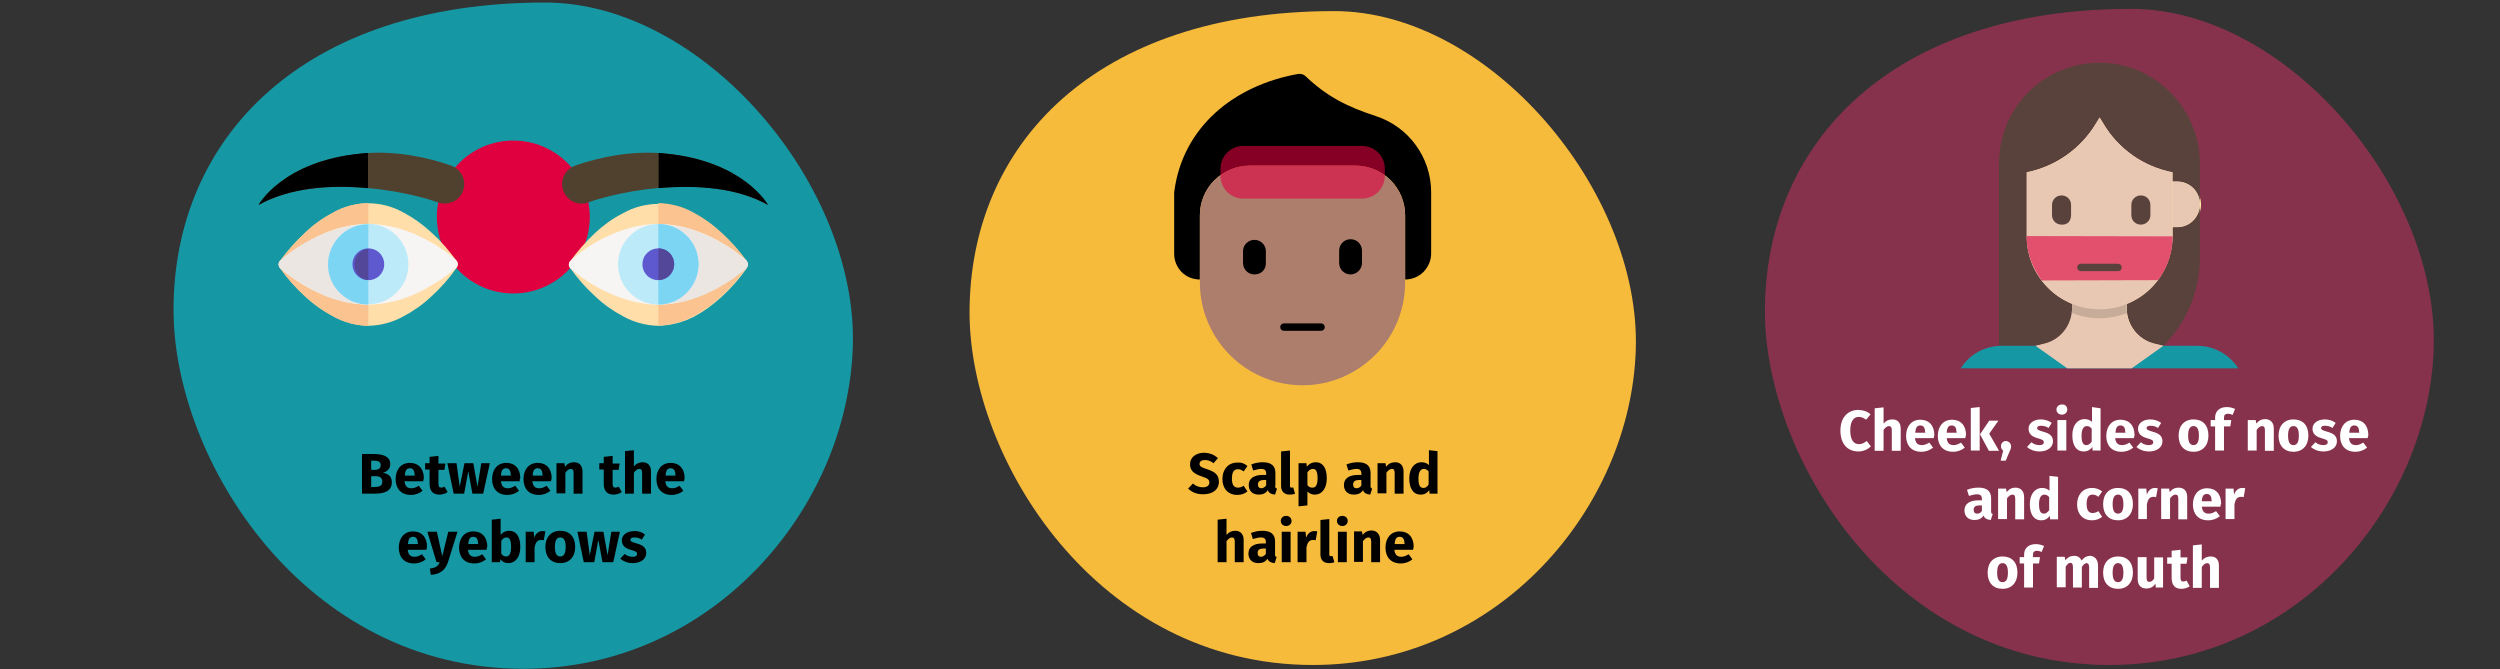 <?xml version="1.0" encoding="UTF-8"?>
<svg xmlns="http://www.w3.org/2000/svg" xmlns:xlink="http://www.w3.org/1999/xlink" version="1.1" x="0px" y="0px" viewBox="0 0 788 211" style="enable-background:new 0 0 788 211;" xml:space="preserve">
<rect x="0" y="0" width="788" height="211" fill="#333333" stroke="none"/>
<style type="text/css">
	.st0{fill:none;}
	.st1{fill:#87324C;}
	.st2{fill:#FFEDA1;}
	.st3{fill:#59423B;}
	.st4{fill:#1598A4;}
	.st5{fill:#E8C8B3;}
	.st6{fill:none;stroke:#000000;stroke-width:5.76;stroke-linecap:round;stroke-linejoin:round;}
	.st7{fill:#C7AC9A;}
	.st8{opacity:0.6;fill:#E0003F;enable-background:new    ;}
	.st9{fill:none;stroke:#59423B;stroke-width:2.33;stroke-linecap:round;}
	.st10{display:none;}
	.st11{display:inline;fill:#FFFFFF;}
	.st12{display:inline;}
	.st13{fill:#FFFFFF;}
	.st14{fill:#F7BB3C;}
	.st15{fill:#AE7E6D;}
	.st16{fill:none;stroke:#000000;stroke-width:2.33;stroke-linecap:round;}
	.st17{fill:#E0003F;}
	.st18{fill:#FFDEAA;}
	.st19{fill:#FAC38F;}
	.st20{fill:#F7F5F3;}
	.st21{fill:#EBE6E1;}
	.st22{fill:#BCEAF9;}
	.st23{fill:#7DD5F4;}
	.st24{fill:#5E59CE;}
	.st25{fill:#524798;}
	.st26{fill:#50412E;}
</style>
<g id="Ebene_1">
	<g id="Page-1">
		<g id="Illustrationen_Gürtelrose" transform="translate(-123, -24114)">
			<g id="seborrhoisches-ekzem-symptome" transform="translate(123, 24114)">
				<g id="Mask">
					<path id="path-3" class="st0" d="M10.4,0.6h767.2c5.7,0,10.4,6.4,10.4,14.3v181.8c0,7.9-4.6,14.3-10.4,14.3H10.4       c-5.7,0-10.4-6.4-10.4-14.3V14.8C0,7,4.6,0.6,10.4,0.6z"></path>
				</g>
				<g id="Group" transform="translate(556, 2)">
					<path id="Oval-Copy-4-4" class="st1" d="M108.9,207.6c58.7,0,100.6-49.6,102.2-99.8s-46.2-107-95.4-107       C40.3,0.8,0.3,42.9,0.3,96.2C0.4,142.6,40.6,207.6,108.9,207.6z"></path>
					<g transform="translate(62, 17)">
						<g id="flat">
							<path id="Path" class="st2" d="M68.2,38.2h-1.4v-2.9c-9.2-1.8-17.1-7.4-21.9-15.5l-1.1-1.8l-1.1,1.8         c-4.8,8-12.8,13.6-21.9,15.5v20.2c0,1,0.1,2.1,0.2,3.1c0.1,1,0.4,2,0.6,3c0.1,0.3,0.2,0.6,0.3,0.9c0,0.1,0.1,0.2,0.1,0.3         c0.1,0.2,0.1,0.4,0.2,0.6c0.1,0.3,0.2,0.6,0.3,0.8c0.1,0.2,0.1,0.3,0.2,0.5l0,0c0.1,0.3,0.3,0.7,0.5,1         c0.2,0.5,0.5,0.9,0.8,1.4c0.5,0.8,1,1.6,1.6,2.4c0.6,0.8,1.3,1.6,2,2.3c0.3,0.3,0.6,0.6,0.9,0.9c0.3,0.2,0.5,0.5,0.8,0.7         c0.2,0.2,0.3,0.3,0.5,0.4c0.5,0.4,0.9,0.7,1.5,1c0.4,0.3,0.8,0.5,1.2,0.7c0.9,0.5,1.8,1,2.8,1.4v1.3c0,0.3,0,0.6,0,0.8         c0,0.2,0,0.5-0.1,0.7c-0.6,4.7-4,8.5-8.6,9.7L23.6,90h40.3l-2.8-0.7c-4.6-1.1-8-5-8.6-9.7c0-0.2-0.1-0.4-0.1-0.7         c0-0.3,0-0.6,0-0.8v-1.3c1.5-0.6,2.9-1.3,4.2-2.2c0.3-0.2,0.5-0.3,0.8-0.5c1.2-0.8,2.2-1.8,3.2-2.8l0.6-0.7         c0.4-0.4,0.7-0.8,1-1.2l0,0l0.2-0.2c0.2-0.2,0.3-0.5,0.5-0.8s0.4-0.6,0.6-0.9c0,0,0.1-0.1,0.1-0.2c0,0,0.1-0.1,0.1-0.2         c0.1-0.2,0.2-0.4,0.3-0.6c0.2-0.3,0.3-0.6,0.5-0.9c0.8-1.6,1.4-3.3,1.8-5.1c0-0.2,0.1-0.5,0.2-0.7c0-0.3,0.1-0.6,0.1-0.8         c0-0.2,0.1-0.3,0.1-0.5c0-0.3,0.1-0.6,0.1-1c0-0.4,0-0.5,0.1-0.8c0-0.3,0-0.8,0-1.2v-2.8h1.4c2.6,0.1,5.1-1.3,6.5-3.5         c1.3-2.3,1.3-5.1,0-7.4S70.8,38.1,68.2,38.2L68.2,38.2z"></path>
							<path id="Path_00000089566106670778436890000002777354112112251569_" class="st3" d="M75.4,32.4v13c0-4-3.2-7.2-7.2-7.2h-1.4         v-2.9c-9.2-1.8-17.1-7.4-21.9-15.5l-1.1-1.8l-1.1,1.8c-4.8,8-12.8,13.6-21.9,15.5v20.2c0,9.4,5.7,17.8,14.4,21.3v1.3         c0,0.3,0,0.6,0,0.8c0,0.2,0,0.5-0.1,0.7c-0.6,4.7-4,8.5-8.6,9.7L23.6,90H12.1V32.4c0-11.3,6-21.8,15.8-27.4s21.9-5.7,31.6,0         S75.4,21.1,75.4,32.4L75.4,32.4z"></path>
							<path id="Path_00000013158728044426203230000001747241655989666982_" class="st3" d="M75.4,45.4v16.8         c0,10.4-4.1,20.4-11.5,27.8l-2.8-0.7c-4.6-1.1-8-5-8.6-9.7c0-0.2-0.1-0.4-0.1-0.7c0-0.2,0-0.6,0-0.8v-1.3         c8.7-3.5,14.4-12,14.4-21.3v-2.9h1.4C72.2,52.6,75.4,49.4,75.4,45.4L75.4,45.4z"></path>
							<path id="Path_00000169532685951659676490000010710371891022364043_" class="st4" d="M87.5,97.1H0C2.8,92.7,7.6,90,12.9,90         h61.7C79.8,90,84.7,92.7,87.5,97.1L87.5,97.1z"></path>
							<path id="Path_00000175280224633236372660000007801571634164945025_" class="st5" d="M75.4,45.4c0,1.9-0.8,3.7-2.1,5.1         s-3.2,2.1-5.1,2.1h-1.4V38.2h1.4C72.2,38.2,75.4,41.4,75.4,45.4z"></path>
							<polyline id="Path_00000164479832645238179570000016811961436418060932_" class="st6" points="43.7,46.8 40.9,55.5          43.7,55.5        "></polyline>
							<path id="Path_00000106864692884641336210000000905044848154252221_" class="st5" d="M63.9,90l-10,7.1H33.6l-10-7.1l2.8-0.7         c4.6-1.1,8-5,8.6-9.7c0-0.2,0.1-0.4,0.1-0.7c0-0.3,0-0.6,0-0.8v-8.3h17.2v8.3c0,0.3,0,0.6,0,0.8c0,0.2,0,0.4,0.1,0.7         c0.6,4.7,4,8.5,8.6,9.7L63.9,90z"></path>
							<path id="Path_00000097494539852642397750000016783201113756766601_" class="st7" d="M52.5,79.6c-5.6,2.3-11.9,2.3-17.5,0         c0-0.2,0-0.4,0.1-0.7c0-0.3,0-0.6,0-0.8v-8.3h17.2v8.3c0,0.3,0,0.6,0,0.8C52.3,79.2,52.4,79.4,52.5,79.6L52.5,79.6z"></path>
							<path id="Path_00000057125833829552377190000000842525461711826603_" class="st5" d="M66.8,35.3v20.2c0,12.7-10.3,23-23,23         s-23-10.3-23-23V35.3c9.2-1.8,17.1-7.4,21.9-15.5l1.1-1.8l1.1,1.8C49.6,27.9,57.6,33.5,66.8,35.3L66.8,35.3z"></path>
						</g>
						<path id="Path_00000178907199248113222800000008698282868311589512_" class="st3" d="M56.8,51.8c-1.7,0-3-1.3-3-3v-3.2        c0-1.7,1.3-3,3-3c1.7,0,3,1.3,3,3v3.3C59.8,50.5,58.4,51.8,56.8,51.8L56.8,51.8z"></path>
						<path id="Path_00000065795868765947115110000002801342655677713082_" class="st3" d="M31.8,51.8c-1.7,0-3-1.3-3-3v-3.2        c0-1.7,1.3-3,3-3s3,1.3,3,3v3.3c0,0.8-0.3,1.6-0.8,2.2C33.4,51.6,32.6,51.9,31.8,51.8L31.8,51.8z"></path>
						<path id="Path_00000011024226626829928920000018435586921736431541_" class="st8" d="M66.8,55.5c0.1,5-1.6,9.9-4.6,13.8        l-36.7,0.1c-3.8-5.6-4.7-9.7-4.7-14L66.8,55.5z"></path>
						<line id="Path_00000057127917346464886050000008620577767416967047_" class="st9" x1="49.6" y1="65.3" x2="37.9" y2="65.3"></line>
					</g>
					<g transform="translate(29, 126)" class="st10">
						<polygon id="Path_00000117667226279923285240000001950153569742863771_" class="st11" points="15.1,2.9 13.1,15.4 9.2,15.4         7.7,5.9 6,15.4 2.2,15.4 0.2,2.9 3.2,2.9 4.5,13.2 6.2,2.9 9.3,2.9 10.9,13.2 12.4,2.9       "></polygon>
						<path id="Shape" class="st11" d="M23.6,13.4c0.1,0.2,0.3,0.3,0.5,0.4l-0.6,1.9c-0.5,0-1-0.2-1.4-0.4c-0.4-0.2-0.7-0.6-0.9-1        c-0.6,1-1.7,1.5-2.9,1.4c-0.8,0-1.7-0.3-2.3-0.8c-0.6-0.6-0.9-1.4-0.9-2.2c0-0.9,0.4-1.8,1.2-2.4c1-0.6,2.2-0.9,3.3-0.8h1V9.1        c0.1-0.4-0.1-0.8-0.4-1.2c-0.4-0.2-0.8-0.4-1.3-0.3c-0.4,0-0.8,0.1-1.1,0.1c-0.5,0.1-0.9,0.2-1.4,0.4L16,6.2        c0.6-0.2,1.2-0.4,1.8-0.5c0.6-0.1,1.2-0.2,1.8-0.2c1.1-0.1,2.1,0.2,3,0.8c0.7,0.7,1.1,1.6,1,2.5v3.7        C23.5,12.9,23.6,13.2,23.6,13.4L23.6,13.4z M20.7,12.8v-1.7H20c-0.5,0-1,0.1-1.4,0.3c-0.3,0.2-0.5,0.6-0.5,1.1        c0,0.3,0.1,0.6,0.3,0.9c0.2,0.2,0.5,0.3,0.8,0.3C19.8,13.7,20.4,13.3,20.7,12.8L20.7,12.8z"></path>
						<path id="Path_00000153671994448578180620000008495927254431003580_" class="st11" d="M33.3,6.3c0.5,0.6,0.7,1.3,0.7,2.1v7        h-2.8V8.9c0-0.3,0-0.7-0.2-1c-0.2-0.2-0.4-0.3-0.7-0.3c-0.6,0-1.1,0.4-1.6,1.2v6.5h-2.9V5.9h2.5L28.5,7        c0.4-0.4,0.8-0.8,1.3-1.1c0.5-0.2,1-0.4,1.6-0.4C32.1,5.5,32.8,5.8,33.3,6.3L33.3,6.3z"></path>
						<path id="Shape_00000047781746829982381250000014046319985563134138_" class="st11" d="M45,6.4c-0.9,0.3-1.8,0.4-2.8,0.4        c0.5,0.2,1,0.6,1.4,1c0.3,0.4,0.5,1,0.4,1.5c0,0.6-0.2,1.2-0.5,1.6c-0.3,0.5-0.8,0.9-1.4,1.1c-0.7,0.3-1.4,0.4-2.1,0.4        c-0.4,0-0.7,0-1.1-0.1c-0.1,0-0.2,0.1-0.2,0.2c0,0.1-0.1,0.2-0.1,0.3c0,0.2,0.1,0.3,0.2,0.4c0.3,0.1,0.5,0.2,0.8,0.1h1.4        c0.7,0,1.3,0.1,1.9,0.4c0.5,0.2,1,0.6,1.3,1c0.3,0.4,0.5,0.9,0.5,1.4c0,1-0.5,1.8-1.3,2.3c-1.1,0.6-2.4,0.9-3.7,0.8        c-0.9,0-1.9-0.1-2.8-0.4c-0.6-0.2-1.1-0.5-1.4-1c-0.3-0.5-0.4-1.1-0.4-1.7h2.6c0,0.2,0,0.5,0.2,0.7c0.2,0.2,0.4,0.3,0.6,0.4        c0.4,0.1,0.9,0.1,1.3,0.1c0.6,0,1.1-0.1,1.6-0.3c0.3-0.2,0.5-0.5,0.5-0.8c0-0.3-0.1-0.5-0.4-0.7c-0.3-0.2-0.6-0.3-1-0.2h-1.5        c-0.8,0.1-1.5-0.1-2.2-0.5c-0.5-0.3-0.7-0.8-0.7-1.4c0-0.4,0.1-0.7,0.3-1c0.2-0.3,0.5-0.6,0.8-0.8c-0.5-0.3-1-0.7-1.3-1.1        c-0.3-0.5-0.4-1-0.4-1.6c0-1,0.4-1.9,1.2-2.5c0.9-0.7,1.9-1,3-1c0.8,0,1.6-0.1,2.4-0.3c0.7-0.2,1.4-0.6,2.1-0.9L45,6.4z         M38.9,7.8c-0.3,0.3-0.4,0.7-0.4,1.2c0,0.4,0.1,0.9,0.4,1.2c0.3,0.3,0.7,0.5,1,0.4c0.4,0,0.8-0.1,1.1-0.4        c0.3-0.4,0.4-0.8,0.4-1.2c0-1-0.5-1.6-1.4-1.6C39.5,7.4,39.1,7.5,38.9,7.8L38.9,7.8z"></path>
						<path id="Shape_00000071548546673286680330000008896196804655070626_" class="st11" d="M54,11.5h-6c0,0.6,0.3,1.2,0.7,1.7        c0.4,0.3,1,0.5,1.5,0.5c0.4,0,0.8-0.1,1.1-0.2c0.4-0.2,0.8-0.4,1.2-0.6l1.2,1.6c-1,0.9-2.4,1.3-3.7,1.3        c-1.3,0.1-2.6-0.4-3.6-1.4c-0.9-1-1.3-2.3-1.2-3.7c0-0.9,0.2-1.8,0.5-2.6c0.7-1.6,2.3-2.6,4-2.5c1.2-0.1,2.4,0.4,3.2,1.3        c0.8,1,1.2,2.3,1.2,3.6C54,10.8,54,11.1,54,11.5L54,11.5z M51.3,9.6c0-1.5-0.5-2.2-1.5-2.2c-0.4,0-0.9,0.2-1.1,0.5        c-0.3,0.5-0.5,1.2-0.5,1.8h3.2V9.6z"></path>
						<path id="Path_00000156566268513348534700000017565085671950631587_" class="st11" d="M57.6,12.9c0.3,0.3,0.5,0.7,0.5,1.1        c0,0.3,0,0.5-0.1,0.8c-0.1,0.3-0.2,0.6-0.5,1.1l-1.1,2.6h-1.6l0.8-3.2c-0.2-0.2-0.4-0.3-0.5-0.6c-0.1-0.2-0.2-0.5-0.2-0.8        c0-0.4,0.2-0.9,0.5-1.2c0.3-0.3,0.7-0.5,1.2-0.5C56.9,12.4,57.3,12.6,57.6,12.9L57.6,12.9z"></path>
						<path id="Path_00000178888079829607994370000018023738376496393876_" class="st11" d="M73.7,15.4h-3.8l-3.6-9.7        c0.1,1,0.2,1.8,0.3,2.5c0.1,0.7,0.1,1.6,0.1,2.6v4.6h-2.6V2.9h3.7l3.7,9.7C71.2,11.1,71,9.5,71,8V3h2.7L73.7,15.4z"></path>
						<path id="Shape_00000026121964883795060630000014279016864920080300_" class="st11" d="M83.7,13.4c0.1,0.2,0.3,0.3,0.5,0.4        l-0.6,1.9c-0.5,0-1-0.2-1.4-0.4c-0.4-0.2-0.7-0.6-0.9-1c-0.6,1-1.7,1.5-2.9,1.4c-0.8,0-1.7-0.3-2.3-0.8        c-0.6-0.6-0.9-1.4-0.8-2.2c0-0.9,0.4-1.8,1.1-2.4c1-0.6,2.2-0.9,3.3-0.8h1V9.1c0.1-0.4-0.1-0.8-0.4-1.2        c-0.4-0.2-0.8-0.4-1.3-0.3c-0.4,0-0.8,0.1-1.1,0.1c-0.5,0.1-0.9,0.2-1.4,0.4L76,6.2c0.6-0.2,1.2-0.4,1.8-0.5        c0.6-0.1,1.2-0.2,1.8-0.2c1.1-0.1,2.1,0.2,3,0.8c0.7,0.7,1,1.6,0.9,2.5v3.7C83.5,12.9,83.6,13.2,83.7,13.4z M80.7,12.8v-1.7        H80c-0.5,0-1,0.1-1.4,0.3c-0.6,0.5-0.7,1.4-0.2,2c0.2,0.2,0.5,0.3,0.8,0.3C79.9,13.7,80.5,13.4,80.7,12.8L80.7,12.8z"></path>
						<path id="Path_00000080198094751030557870000011933884961303087039_" class="st11" d="M90.9,5.8C91.5,6,92,6.3,92.5,6.7        l-1,1.6c-0.7-0.5-1.5-0.7-2.3-0.7c-0.3,0-0.6,0-0.9,0.2C88.1,7.9,88,8.1,88,8.3c0,0.2,0,0.3,0.1,0.4c0.2,0.2,0.3,0.3,0.6,0.4        c0.4,0.2,0.8,0.3,1.3,0.4c0.8,0.2,1.6,0.6,2.2,1.1c0.5,0.5,0.8,1.2,0.7,1.9c0,0.6-0.2,1.2-0.6,1.7c-0.4,0.5-0.9,0.9-1.5,1.1        c-0.7,0.3-1.4,0.4-2.2,0.4c-0.8,0-1.5-0.1-2.2-0.4c-0.6-0.2-1.2-0.6-1.8-1l1.4-1.6c0.7,0.6,1.6,0.9,2.5,0.9        c0.3,0,0.7-0.1,1-0.2c0.2-0.1,0.4-0.4,0.4-0.7c0-0.2,0-0.4-0.1-0.5c-0.2-0.2-0.3-0.3-0.6-0.4c-0.4-0.2-0.9-0.3-1.3-0.4        c-0.8-0.2-1.5-0.6-2.1-1.2c-0.5-0.5-0.7-1.2-0.7-1.8c0-0.5,0.2-1.1,0.5-1.5C86,6.6,86.4,6.2,87,6c0.7-0.3,1.4-0.4,2.1-0.4        C89.7,5.6,90.3,5.7,90.9,5.8L90.9,5.8z"></path>
						<path id="Shape_00000062152591258412884280000017433539778484767884_" class="st11" d="M102.6,11.5h-5.9        c0,0.6,0.3,1.2,0.7,1.7c0.4,0.3,1,0.5,1.5,0.5c0.4,0,0.8-0.1,1.1-0.2c0.4-0.2,0.8-0.4,1.2-0.6l1.2,1.6        c-1.1,0.9-2.4,1.3-3.7,1.3c-1.3,0.1-2.6-0.4-3.6-1.4c-0.9-1-1.3-2.3-1.2-3.7c0-0.9,0.2-1.8,0.5-2.6c0.3-0.7,0.9-1.4,1.5-1.8        c0.7-0.5,1.6-0.7,2.4-0.7c1.2-0.1,2.4,0.4,3.2,1.3c0.8,1,1.2,2.3,1.2,3.6C102.7,10.8,102.6,11.1,102.6,11.5L102.6,11.5z         M99.9,9.6c0-1.5-0.5-2.2-1.6-2.2c-0.4,0-0.9,0.2-1.1,0.5c-0.3,0.5-0.5,1.2-0.5,1.8h3.2V9.6z"></path>
						<path id="Path_00000165913921927356641900000016777224935679753382_" class="st11" d="M111.8,6.3c0.5,0.6,0.8,1.3,0.7,2.1v7        h-2.8V8.9c0-0.3,0-0.7-0.2-1c-0.2-0.2-0.4-0.3-0.7-0.3c-0.6,0-1.1,0.4-1.7,1.2v6.5h-2.8V5.9h2.5l0.2,1.1        c0.4-0.4,0.8-0.8,1.3-1.1c0.5-0.2,1-0.4,1.6-0.4C110.6,5.5,111.3,5.8,111.8,6.3L111.8,6.3z"></path>
						<path id="Path_00000103946659976180794320000010810816789028119720_" class="st11" d="M124.9,15.4c-0.6,0.2-1.2,0.3-1.8,0.3        c-0.7,0-1.4-0.2-1.9-0.7c-0.5-0.6-0.7-1.3-0.7-2V4c-0.5-0.1-0.9-0.2-1.4-0.2c-0.4,0-0.7,0.1-1,0.3c-0.2,0.3-0.3,0.6-0.3,1v0.8        h1.8l-0.3,2h-1.5v7.6H115V7.9h-1.5v-2h1.5V5c0-0.9,0.3-1.7,1-2.3c0.8-0.6,1.7-1,2.8-0.9c0.7,0,1.4,0.1,2.1,0.3l2.6-0.3v10.9        c0,0.2,0,0.4,0.1,0.6c0.1,0.1,0.2,0.2,0.4,0.2c0.2,0,0.3,0,0.5-0.1L124.9,15.4z"></path>
						<path id="Shape_00000076604971649780520040000006834642411812426628_" class="st11" d="M134.1,15.4h-2.5l-0.1-1.2        c-0.6,1-1.7,1.5-2.9,1.5c-0.8,0.1-1.5-0.2-2-0.8c-0.5-0.6-0.7-1.4-0.7-2.2V5.8h2.8v6.5c0,0.3,0,0.7,0.2,1        c0.2,0.2,0.4,0.3,0.7,0.3c0.7-0.1,1.3-0.5,1.6-1.1V5.9h2.8L134.1,15.4z M128.9,1.4c0.3,0.3,0.4,0.6,0.4,1s-0.1,0.7-0.4,1        c-0.6,0.6-1.5,0.6-2.1,0c-0.3-0.3-0.4-0.6-0.4-1s0.1-0.7,0.4-1C127.5,0.9,128.4,0.9,128.9,1.4L128.9,1.4z M133.1,1.4        c0.5,0.6,0.5,1.4,0,2c-0.6,0.6-1.5,0.6-2.1,0c-0.3-0.3-0.4-0.6-0.4-1s0.1-0.7,0.4-1C131.6,0.9,132.5,0.9,133.1,1.4L133.1,1.4z        "></path>
						<path id="Shape_00000024703407547465298480000000306315039299748784_" class="st11" d="M145.1,6.4c-0.9,0.3-1.8,0.4-2.8,0.4        c0.5,0.2,1,0.6,1.4,1c0.3,0.4,0.5,1,0.4,1.5c0,0.6-0.2,1.2-0.5,1.6c-0.3,0.5-0.8,0.9-1.4,1.1c-0.7,0.3-1.4,0.4-2.1,0.4        c-0.4,0-0.7,0-1.1-0.1c-0.1,0-0.2,0.1-0.2,0.2c0,0.1-0.1,0.2-0.1,0.3c0,0.2,0.1,0.3,0.2,0.4c0.3,0.1,0.6,0.2,0.8,0.1h1.4        c0.7,0,1.3,0.1,1.9,0.4c0.5,0.2,1,0.6,1.3,1c0.3,0.4,0.5,0.9,0.4,1.4c0,1-0.5,1.8-1.3,2.3c-1.1,0.6-2.4,0.9-3.7,0.8        c-0.9,0-1.9-0.1-2.8-0.4c-0.6-0.2-1.1-0.5-1.4-1c-0.3-0.5-0.4-1.1-0.4-1.7h2.6c0,0.2,0,0.5,0.2,0.7c0.2,0.2,0.4,0.3,0.6,0.4        c0.4,0.1,0.9,0.1,1.3,0.1c0.6,0,1.1-0.1,1.6-0.3c0.3-0.2,0.5-0.5,0.4-0.8c0-0.3-0.1-0.5-0.3-0.7c-0.3-0.2-0.6-0.3-1-0.2h-1.4        c-0.8,0.1-1.5-0.1-2.2-0.5c-0.5-0.3-0.7-0.8-0.7-1.4c0-0.4,0.1-0.7,0.3-1c0.2-0.3,0.5-0.6,0.8-0.8c-0.5-0.3-1-0.7-1.3-1.1        c-0.3-0.5-0.4-1-0.4-1.6c0-1,0.4-1.9,1.2-2.5c0.9-0.7,1.9-1,3-1c0.8,0,1.6-0.1,2.4-0.3c0.7-0.2,1.4-0.6,2.1-1L145.1,6.4z         M139,7.8c-0.3,0.3-0.4,0.7-0.4,1.2c0,0.4,0.1,0.9,0.4,1.2c0.3,0.3,0.6,0.4,1,0.4c0.4,0,0.8-0.1,1.1-0.4        c0.3-0.4,0.4-0.8,0.4-1.2c0-1-0.5-1.6-1.4-1.6C139.6,7.4,139.3,7.6,139,7.8L139,7.8z"></path>
						<path id="Shape_00000044135496175713087110000014050439091467782540_" class="st11" d="M154.1,11.5h-5.9        c0,0.6,0.3,1.2,0.7,1.7c0.4,0.3,1,0.5,1.5,0.5c0.4,0,0.8-0.1,1.1-0.2c0.4-0.2,0.8-0.4,1.2-0.6l1.2,1.6        c-1.1,0.9-2.4,1.3-3.7,1.3c-1.3,0.1-2.6-0.4-3.6-1.4c-0.9-1-1.3-2.3-1.2-3.7c0-0.9,0.2-1.8,0.5-2.6c0.3-0.7,0.9-1.4,1.5-1.8        c0.7-0.5,1.6-0.7,2.4-0.7c1.2-0.1,2.4,0.4,3.2,1.3c0.8,1,1.2,2.3,1.2,3.6C154.2,10.8,154.1,11.1,154.1,11.5L154.1,11.5z         M151.4,9.6c0-1.5-0.5-2.2-1.5-2.2c-0.4,0-0.9,0.2-1.1,0.5c-0.3,0.5-0.5,1.2-0.5,1.8h3.2V9.6z"></path>
						<path id="Path_00000080171438738658826860000003800606857923859127_" class="st11" d="M156.4,15c-0.5-0.6-0.7-1.3-0.7-2V2        l2.8-0.3v11.1c0,0.4,0.2,0.6,0.5,0.6c0.2,0,0.3,0,0.5-0.1l0.6,2c-0.6,0.2-1.1,0.3-1.7,0.3C157.6,15.7,156.9,15.5,156.4,15        L156.4,15z"></path>
						<g id="Group-49" transform="translate(22.299, 21.809)" class="st12">
							<path id="Shape_00000002342350464193596020000001976942280557994639_" class="st13" d="M6.6,2.2c0.5,0.2,1,0.6,1.3,1         c0.3,0.4,0.5,0.9,0.5,1.5c0,0.7-0.2,1.3-0.6,1.8C7.3,7.1,6.7,7.6,6,8.1l2.4,2.3c0.4-0.8,0.7-1.7,0.9-2.6l2.4,0.7         c-0.4,1.2-0.9,2.3-1.7,3.3l2.2,1.9l-2.4,1.1l-1.4-1.4c-1.1,0.9-2.5,1.4-3.9,1.4c-0.8,0-1.6-0.1-2.3-0.4         c-0.6-0.3-1.2-0.7-1.6-1.2C0.2,12.7,0,12,0,11.4c0-0.7,0.2-1.3,0.6-1.9c0.5-0.7,1.1-1.2,1.8-1.6c-0.5-0.5-1-1-1.3-1.6         c-0.3-0.5-0.4-1-0.4-1.5c0-0.5,0.2-1,0.4-1.5c0.3-0.5,0.8-0.9,1.3-1.1c0.7-0.3,1.4-0.4,2.1-0.4C5.3,1.8,6,1.9,6.6,2.2         L6.6,2.2z M3.2,10.3c-0.2,0.3-0.3,0.6-0.3,1c0,0.5,0.2,0.9,0.5,1.2c0.4,0.3,0.9,0.5,1.4,0.4c0.7,0,1.4-0.2,2-0.7L4,9.4         C3.7,9.7,3.4,9.9,3.2,10.3L3.2,10.3z M3.8,4C3.5,4.2,3.4,4.5,3.4,4.8c0,0.3,0.1,0.6,0.2,0.8C3.9,6,4.2,6.3,4.5,6.6         c0.4-0.2,0.7-0.5,0.9-0.8c0.2-0.3,0.3-0.6,0.3-1c0-0.3-0.1-0.6-0.3-0.8C5.2,3.7,4.9,3.6,4.6,3.6C4.3,3.6,4,3.7,3.8,4z"></path>
							<path id="Path_00000060730037581339127840000015525045068379592887_" class="st13" d="M30.4,14.6h-2.9l-0.2-4.9         c-0.1-1.2-0.1-2.2-0.1-3.1c0-0.7,0-1.3,0.1-2l-1.9,8.7h-2.8l-2.1-8.7c0.1,1,0.1,2,0.1,3c0,0.7,0,1.4,0,2.2l-0.2,4.9h-2.9         l0.9-12.5h3.7l1.9,8.5l1.7-8.5h3.8L30.4,14.6z"></path>
							<path id="Path_00000033334189689494232550000016542346443578121374_" class="st13" d="M40.2,14.6h-2.5l-0.1-1.2         c-0.6,1-1.7,1.5-2.9,1.5c-0.8,0.1-1.5-0.2-2-0.8c-0.5-0.6-0.7-1.4-0.7-2.2V5h2.8v6.5c0,0.3,0,0.7,0.2,1         c0.2,0.2,0.4,0.3,0.7,0.3c0.7-0.1,1.3-0.5,1.6-1.1V5.1h2.8L40.2,14.6z"></path>
							<path id="Path_00000100352485224242611930000009213159012961513392_" class="st13" d="M50,5.5c0.5,0.6,0.7,1.3,0.7,2.1v7         h-2.8V8.1c0-0.3,0-0.7-0.2-1c-0.2-0.2-0.4-0.3-0.7-0.3c-0.6,0-1.1,0.4-1.7,1.2v6.5h-2.8V5.1h2.5l0.2,1.1         c0.4-0.4,0.8-0.8,1.3-1.1c0.5-0.2,1-0.4,1.6-0.4C48.8,4.7,49.5,5,50,5.5L50,5.5z"></path>
							<path id="Shape_00000054968962476020737000000014819075861723707563_" class="st13" d="M61.4,1.2v13.4h-2.5l-0.1-1.1         c-0.6,0.9-1.6,1.4-2.7,1.4c-1.1,0.1-2.1-0.5-2.7-1.4c-0.7-1.1-1-2.4-0.9-3.7c0-0.9,0.2-1.8,0.5-2.6c0.3-0.7,0.8-1.3,1.4-1.8         c0.6-0.4,1.3-0.7,2-0.7c0.8,0,1.7,0.3,2.3,0.9V0.9L61.4,1.2z M58.5,11.7V7.6c-0.2-0.2-0.4-0.4-0.7-0.6         c-0.2-0.1-0.5-0.2-0.8-0.2c-0.5,0-1,0.3-1.3,0.7c-0.4,0.7-0.5,1.5-0.5,2.3c-0.1,0.8,0.1,1.6,0.4,2.4c0.2,0.4,0.7,0.7,1.2,0.7         C57.6,12.8,58.2,12.4,58.5,11.7L58.5,11.7z"></path>
							<polygon id="Path_00000019670920129222504110000016297434181266116005_" class="st13" points="75.9,5 73.9,14.6 70.5,14.6          69.2,7.6 68,14.6 64.6,14.6 62.6,5 65.5,5 66.5,12.5 68,5 70.7,5 72,12.5 73.2,5        "></polygon>
							<path id="Shape_00000131350595728303433660000011215174012870174908_" class="st13" d="M79.7,0.5c0.3,0.3,0.5,0.7,0.5,1.2         c0,0.4-0.2,0.9-0.5,1.2c-0.3,0.3-0.8,0.5-1.2,0.5c-0.4,0-0.9-0.2-1.2-0.5c-0.6-0.7-0.6-1.7,0-2.3C77.6,0.2,78,0,78.5,0         C78.9,0,79.4,0.1,79.7,0.5L79.7,0.5z M79.9,5v9.6h-2.8V5H79.9z"></path>
							<path id="Path_00000028290768389334608010000008135118755034867109_" class="st13" d="M89.7,5.5c0.5,0.6,0.8,1.3,0.7,2.1v7         h-2.8V8.1c0-0.3,0-0.7-0.2-1c-0.2-0.2-0.4-0.3-0.7-0.3c-0.6,0-1.1,0.4-1.7,1.2v6.5h-2.8V5.1h2.5l0.2,1.1         c0.4-0.4,0.8-0.8,1.3-1.1c0.5-0.2,1-0.4,1.6-0.4C88.5,4.7,89.2,5,89.7,5.5L89.7,5.5z"></path>
							<path id="Shape_00000013152118320636726520000015620827227728405435_" class="st13" d="M95.4,0.9v13.7h-2.8V1.2L95.4,0.9z          M101.3,5l-2.9,4.2l3.1,5.4h-3.2l-2.8-5.2L98.4,5H101.3z"></path>
							<path id="Shape_00000015346164880430886410000010639770619116693383_" class="st13" d="M110.5,10.7h-5.9         c0,0.6,0.3,1.2,0.7,1.7c0.4,0.3,1,0.5,1.5,0.5c0.4,0,0.8-0.1,1.1-0.2c0.4-0.2,0.8-0.4,1.2-0.6l1.2,1.6         c-1,0.9-2.4,1.3-3.7,1.3c-1.3,0.1-2.6-0.4-3.6-1.4c-0.9-1-1.3-2.3-1.2-3.7c0-0.9,0.2-1.8,0.5-2.6c0.3-0.7,0.9-1.4,1.5-1.8         c0.7-0.5,1.6-0.7,2.4-0.7c1.2-0.1,2.4,0.4,3.2,1.3c0.8,1,1.2,2.3,1.2,3.6C110.6,10,110.6,10.3,110.5,10.7L110.5,10.7z          M107.8,8.8c0-1.5-0.5-2.2-1.5-2.2c-0.4,0-0.9,0.2-1.2,0.5c-0.3,0.5-0.5,1.2-0.5,1.8h3.2V8.8z"></path>
							<path id="Path_00000018212122293186442290000000990007807235507110_" class="st13" d="M112.8,14.2c-0.5-0.6-0.7-1.3-0.7-2         V1.2l2.8-0.3v11.1c0,0.4,0.2,0.6,0.5,0.6c0.2,0,0.3,0,0.5-0.1l0.6,2c-0.6,0.2-1.1,0.3-1.7,0.3         C114,14.9,113.3,14.7,112.8,14.2L112.8,14.2z"></path>
						</g>
					</g>
				</g>
				<g id="Group_00000155130155012417887640000010745423279943339419_" transform="translate(305, 3)">
					<path id="Oval-Copy-4" class="st14" d="M108.8,206.6c58.4,0,100.2-49.4,101.8-99.4c1.6-50-46.1-106.7-95.1-106.7       C40.4,0.5,0.6,42.4,0.6,95.6C0.7,141.8,40.8,206.6,108.8,206.6z"></path>
					<g id="Path_00000085944163227648401100000018085216070294964885_" transform="translate(65, 20)">
						<path d="M81.1,37.6v19.3c0,2.2-0.9,4.2-2.4,5.8c-1.5,1.5-3.6,2.4-5.8,2.4V44.9c0-8.7-7-15.7-15.7-15.7H23.9        c-4.2,0-8.2,1.7-11.1,4.6s-4.6,6.9-4.6,11.1v20.2c-2.1,0-4.2-0.8-5.7-2.3c-1.5-1.5-2.4-3.6-2.4-5.7V37.6        C2.7,17,19,3.9,39.2,0.3c0.8-0.1,1.7,0.1,2.3,0.7c6.8,6.5,13.3,9.7,22.2,12.6C74.1,17,81.1,26.7,81.1,37.6z"></path>
						<path class="st15" d="M72.9,66.1c0,11.6-6.2,22.2-16.2,28s-22.3,5.8-32.3,0S8.2,77.6,8.2,66.1V44.9c0-4.2,1.6-8.2,4.6-11.1        s6.9-4.6,11.1-4.6h33.3c4.2,0,8.2,1.7,11.1,4.6c2.9,2.9,4.6,6.9,4.6,11.1V66.1z"></path>
					</g>
					<path id="Rectangle" class="st8" d="M86.9,43h37.4c4,0,7.2,3.2,7.2,7.2v2.2c0,4-3.2,7.2-7.2,7.2H86.9c-4,0-7.2-3.2-7.2-7.2       v-2.2C79.7,46.2,82.9,43,86.9,43z"></path>
					<g transform="translate(48, 133)" class="st10">
						<path id="Shape_00000152237622239918853550000015026945963138552998_" class="st12" d="M6.7,2.2v12.5h-3V2.2H6.7z M13.8,2.2        l-4,5.6l4.3,6.9h-3.4L6.7,8l4-5.8H13.8z"></path>
						<path id="Shape_00000132063143945836797210000004002808002805964944_" class="st12" d="M22.3,6.1c0.9,1,1.3,2.4,1.2,3.8        c0,0.9-0.2,1.8-0.6,2.7c-0.4,0.7-0.9,1.4-1.6,1.8c-0.8,0.4-1.6,0.7-2.5,0.6c-1.3,0.1-2.5-0.4-3.4-1.3c-0.9-1-1.3-2.4-1.2-3.8        c0-0.9,0.2-1.8,0.6-2.7c0.4-0.7,0.9-1.3,1.6-1.8C17.1,5,18,4.8,18.9,4.8C20.1,4.7,21.4,5.2,22.3,6.1z M17.6,7.6        c-0.3,0.7-0.5,1.5-0.4,2.3c-0.1,0.8,0.1,1.6,0.4,2.3c0.3,0.4,0.8,0.7,1.3,0.7s1-0.3,1.3-0.7c0.3-0.7,0.5-1.5,0.4-2.3        c0.1-0.8-0.1-1.6-0.4-2.3c-0.3-0.4-0.8-0.7-1.3-0.7S17.8,7.2,17.6,7.6L17.6,7.6z"></path>
						<path id="Shape_00000038380677770054438780000012062696726821902736_" class="st12" d="M33.3,6.1c0.7,1.1,1,2.4,0.9,3.7        c0,0.9-0.1,1.8-0.5,2.6c-0.3,0.7-0.7,1.4-1.3,1.8c-0.6,0.4-1.3,0.7-2,0.7c-0.9,0-1.7-0.3-2.3-1v4.4l-2.8,0.3V5.1h2.5l0.1,1.1        c0.3-0.4,0.8-0.8,1.3-1c0.5-0.2,1-0.3,1.5-0.3C31.7,4.7,32.7,5.2,33.3,6.1L33.3,6.1z M31.2,9.9c0.1-0.8-0.1-1.6-0.4-2.4        c-0.2-0.4-0.7-0.7-1.1-0.7c-0.3,0-0.6,0.1-0.9,0.3c-0.3,0.2-0.6,0.5-0.8,0.8v4c0.3,0.5,0.9,0.8,1.5,0.9        C30.7,12.9,31.2,11.9,31.2,9.9z"></path>
						<path id="Path_00000114764223251347041080000004719896773686811306_" class="st12" d="M39.5,3.4c-0.2,0.3-0.3,0.6-0.3,1v0.7        h2.2l-0.3,2h-1.9v7.6h-2.9V7.1h-1.4v-2h1.4V4.3c0-0.9,0.3-1.7,1-2.4C38,1.3,39,0.9,40,1c0.9,0,1.8,0.2,2.6,0.6l-0.8,1.9        c-0.5-0.2-1-0.4-1.5-0.4C40,3.1,39.7,3.2,39.5,3.4L39.5,3.4z"></path>
						<path id="Path_00000111164288881146425410000003758421348240583355_" class="st12" d="M49.9,5.5c0.5,0.6,0.8,1.4,0.7,2.1v7        h-2.9V8.2c0-0.3,0-0.7-0.2-1c-0.2-0.2-0.4-0.3-0.7-0.3c-0.6,0-1.1,0.4-1.7,1.2v6.6h-2.8V1.3L45.2,1v5.1c0.4-0.4,0.8-0.8,1.3-1        c0.5-0.2,1-0.3,1.5-0.3C48.7,4.7,49.4,5,49.9,5.5z"></path>
						<path id="Shape_00000147211625889640925280000016973565866215768711_" class="st12" d="M60.5,12.7c0.1,0.2,0.3,0.3,0.5,0.4        l-0.6,1.9c-0.5,0-1-0.1-1.4-0.4c-0.4-0.2-0.7-0.6-0.9-1c-0.6,1-1.7,1.5-2.9,1.4c-0.8,0-1.6-0.3-2.3-0.8        c-0.6-0.6-0.9-1.4-0.9-2.2c0-0.9,0.4-1.8,1.2-2.4c1-0.6,2.2-0.9,3.3-0.8h1V8.3c0-0.4-0.1-0.8-0.4-1.2        c-0.4-0.2-0.8-0.4-1.3-0.3c-0.4,0-0.8,0-1.1,0.1c-0.5,0.1-0.9,0.2-1.4,0.4l-0.6-1.9C53.4,5.3,54,5.1,54.7,5        c0.6-0.1,1.2-0.2,1.8-0.2c1.1-0.1,2.1,0.2,3,0.8c0.7,0.7,1.1,1.6,1,2.5v3.7C60.4,12.1,60.4,12.4,60.5,12.7L60.5,12.7z         M57.6,12v-1.7h-0.7c-0.5,0-1,0.1-1.5,0.3c-0.3,0.3-0.5,0.7-0.5,1.1c0,0.3,0.1,0.6,0.3,0.9c0.2,0.2,0.5,0.3,0.8,0.3        C56.7,12.9,57.3,12.6,57.6,12L57.6,12z"></path>
						<path id="Path_00000138554971941277869000000018292342375352494490_" class="st12" d="M70.7,14.6h-2.5l-0.1-1.2        c-0.6,1-1.7,1.5-2.9,1.5c-0.8,0.1-1.5-0.2-2-0.8c-0.5-0.6-0.7-1.4-0.7-2.2V5.1h2.8v6.5c0,0.3,0,0.7,0.2,1        c0.2,0.2,0.4,0.3,0.7,0.3c0.7-0.1,1.3-0.5,1.5-1.1V5.1h2.9L70.7,14.6z"></path>
						<path id="Path_00000106126619971999614040000005733139208869854613_" class="st12" d="M78.9,14.2c-0.4,0.3-0.8,0.4-1.2,0.6        c-0.4,0.1-0.9,0.2-1.4,0.2c-2.1,0-3.1-1.2-3.1-3.5V7.1h-1.3v-2h1.3V3L76,2.7v2.4h2.2l-0.3,2H76v4.4c0,0.3,0,0.7,0.2,0.9        c0.2,0.2,0.4,0.3,0.7,0.3c0.4,0,0.7-0.1,1-0.3L78.9,14.2z"></path>
						<path id="Path_00000150818345105254058970000014700113781759984257_" class="st12" d="M92.2,14.6h-2.5l-0.1-1.2        c-0.6,1-1.7,1.5-2.9,1.5c-0.8,0.1-1.5-0.2-2-0.8c-0.5-0.6-0.7-1.4-0.7-2.2V5.1h2.8v6.5c0,0.3,0,0.7,0.2,1        c0.2,0.2,0.4,0.3,0.7,0.3c0.7-0.1,1.3-0.5,1.5-1.1V5.1h2.8L92.2,14.6z"></path>
						<path id="Path_00000075868183984945895250000008193270311278827184_" class="st12" d="M102,5.5c0.5,0.6,0.8,1.4,0.7,2.1v7        h-2.8V8.2c0-0.3,0-0.7-0.2-1C99.5,7,99.2,6.9,99,6.9c-0.6,0-1.1,0.4-1.7,1.2v6.5h-2.8V5.1h2.5l0.2,1.1        c0.4-0.4,0.8-0.8,1.3-1.1c0.5-0.2,1-0.4,1.6-0.4C100.8,4.8,101.5,5,102,5.5z"></path>
						<path id="Shape_00000124128117100155827870000014491970652270160521_" class="st12" d="M113.4,1.3v13.4h-2.5l-0.1-1.1        c-0.6,0.9-1.6,1.5-2.7,1.5c-1.1,0.1-2.1-0.5-2.7-1.4c-0.7-1.1-1-2.4-0.9-3.7c0-0.9,0.2-1.8,0.5-2.6c0.3-0.7,0.8-1.3,1.4-1.8        c0.6-0.4,1.3-0.7,2-0.7c0.8,0,1.7,0.3,2.3,0.9V1L113.4,1.3z M110.6,11.8V7.7c-0.2-0.2-0.4-0.5-0.7-0.6        c-0.2-0.1-0.5-0.2-0.8-0.2c-0.5,0-1,0.3-1.3,0.7c-0.4,0.7-0.5,1.5-0.5,2.3c-0.1,0.8,0.1,1.6,0.4,2.3c0.2,0.4,0.7,0.7,1.2,0.7        C109.6,12.8,110.2,12.4,110.6,11.8L110.6,11.8z"></path>
						<path id="Shape_00000048492326836240428800000011643645777979590803_" class="st12" d="M8.8,33.7C8.9,33.8,9.1,34,9.3,34        l-0.6,1.8c-0.5,0-1-0.1-1.4-0.4c-0.4-0.2-0.7-0.6-0.9-1c-0.6,1-1.7,1.5-2.9,1.4c-0.8,0-1.7-0.3-2.3-0.8        c-0.6-0.6-0.9-1.4-0.9-2.2c0-0.9,0.4-1.8,1.2-2.4c1-0.6,2.2-0.9,3.3-0.8h1v-0.4c0-0.4-0.1-0.8-0.4-1.2        c-0.4-0.2-0.8-0.4-1.3-0.3c-0.4,0-0.8,0-1.1,0.1c-0.5,0.1-0.9,0.2-1.4,0.4l-0.6-1.9C1.7,26.3,2.4,26.1,3,26        c0.6-0.1,1.2-0.2,1.8-0.2c1.1-0.1,2.1,0.2,3,0.8c0.7,0.7,1.1,1.6,1,2.5v3.7C8.7,33.2,8.7,33.4,8.8,33.7z M5.9,33v-1.7H5.2        c-0.5,0-1,0.1-1.4,0.3c-0.6,0.5-0.7,1.4-0.2,2c0.2,0.2,0.5,0.3,0.8,0.3C5,33.9,5.6,33.6,5.9,33L5.9,33z"></path>
						<path id="Path_00000117644661359335062370000007803527792553546631_" class="st12" d="M23.3,26.5c0.5,0.6,0.7,1.4,0.7,2.1v7        h-2.8v-6.5c0-0.9-0.3-1.3-0.8-1.3c-0.3,0-0.6,0.1-0.8,0.3c-0.3,0.3-0.5,0.6-0.7,0.9v6.5H16v-6.5c0-0.9-0.3-1.3-0.8-1.3        c-0.3,0-0.6,0.1-0.8,0.3c-0.3,0.3-0.5,0.6-0.7,0.9v6.5h-2.8v-9.6h2.5l0.2,1.1c0.3-0.4,0.7-0.8,1.2-1.1c0.5-0.2,1-0.4,1.5-0.4        c0.5,0,1,0.1,1.4,0.4c0.4,0.3,0.7,0.7,0.8,1.1c0.3-0.5,0.8-0.9,1.3-1.1c0.5-0.3,1-0.4,1.6-0.4C22.2,25.8,22.9,26,23.3,26.5z"></path>
						<polygon id="Path_00000100352781380969922740000000007504521966217405_" class="st12" points="37.2,35.6 37.2,30.3 33.4,30.3         33.4,35.6 30.5,35.6 30.5,23.2 33.4,23.2 33.4,28 37.2,28 37.2,23.2 40.2,23.2 40.2,35.6       "></polygon>
						<path id="Shape_00000134928531754016474310000003294724954828329868_" class="st12" d="M50.2,33.7c0.1,0.2,0.3,0.3,0.5,0.4        L50,35.9c-0.5,0-1-0.1-1.4-0.4c-0.4-0.2-0.7-0.6-0.9-1c-0.6,1-1.7,1.5-2.9,1.4c-0.8,0-1.7-0.3-2.3-0.8        c-0.6-0.6-0.9-1.4-0.8-2.2c0-0.9,0.4-1.8,1.2-2.4c1-0.6,2.2-0.9,3.3-0.8h1v-0.4c0-0.4-0.1-0.8-0.4-1.2        c-0.4-0.2-0.8-0.4-1.3-0.3c-0.4,0-0.8,0-1.1,0.1c-0.5,0.1-0.9,0.2-1.4,0.4l-0.6-1.9c0.6-0.2,1.2-0.4,1.8-0.5        c0.6-0.1,1.2-0.2,1.8-0.2c1.1-0.1,2.1,0.2,3,0.8c0.7,0.7,1.1,1.6,1,2.5v3.7C50,33.1,50.1,33.4,50.2,33.7L50.2,33.7z M47.2,33        v-1.7h-0.7c-0.5,0-1,0.1-1.5,0.3c-0.3,0.3-0.5,0.7-0.5,1.1c0,0.3,0.1,0.6,0.3,0.9c0.2,0.2,0.5,0.3,0.8,0.3        C46.3,33.9,46.9,33.6,47.2,33L47.2,33z"></path>
						<path id="Shape_00000173149040262175306900000014517784953088003255_" class="st12" d="M59.9,33.7c0.1,0.2,0.3,0.3,0.5,0.4        l-0.6,1.8c-0.5,0-1-0.2-1.4-0.4c-0.4-0.2-0.7-0.6-0.9-1c-0.6,1-1.7,1.5-2.9,1.4c-0.8,0-1.7-0.3-2.3-0.8        c-0.6-0.6-0.9-1.4-0.8-2.2c0-0.9,0.4-1.8,1.2-2.4c1-0.6,2.2-0.9,3.3-0.8h1v-0.4c0-0.4-0.1-0.8-0.4-1.2        c-0.4-0.2-0.8-0.4-1.3-0.3c-0.4,0-0.8,0-1.1,0.1c-0.5,0.1-0.9,0.2-1.4,0.4l-0.6-1.9c0.6-0.2,1.2-0.4,1.8-0.5        c0.6-0.1,1.2-0.2,1.8-0.2c1.1-0.1,2.1,0.2,3,0.8c0.7,0.7,1,1.6,1,2.5v3.7C59.8,33.1,59.8,33.4,59.9,33.7L59.9,33.7z M57,33        v-1.7h-0.7c-0.5,0-1,0.1-1.5,0.3c-0.6,0.5-0.7,1.4-0.2,2c0.2,0.2,0.5,0.3,0.8,0.3C56.1,34,56.7,33.6,57,33L57,33z"></path>
						<path id="Path_00000052793305780023182450000007989212099020930187_" class="st12" d="M68.2,25.9l-0.4,2.8        c-0.3-0.1-0.6-0.1-0.9-0.1c-0.5,0-1,0.2-1.3,0.6c-0.3,0.5-0.6,1.1-0.7,1.8v4.7H62v-9.6h2.5l0.2,1.9c0.2-0.6,0.5-1.1,1-1.6        c0.4-0.4,0.9-0.6,1.5-0.6C67.5,25.8,67.9,25.8,68.2,25.9z"></path>
						<path id="Shape_00000087403035726618721660000009182092883883902388_" class="st12" d="M76.4,33.7c0.1,0.2,0.3,0.3,0.5,0.4        l-0.6,1.8c-0.5,0-1-0.2-1.4-0.4c-0.4-0.2-0.7-0.6-0.9-1c-0.6,1-1.7,1.5-2.9,1.4c-0.8,0-1.7-0.3-2.3-0.8        C68.3,34.6,68,33.8,68,33c0-0.9,0.4-1.8,1.2-2.4c1-0.6,2.2-0.9,3.3-0.8h1v-0.4c0-0.4-0.1-0.8-0.4-1.2        c-0.4-0.2-0.8-0.4-1.3-0.3c-0.4,0-0.8,0-1.1,0.1c-0.5,0.1-0.9,0.2-1.4,0.4l-0.7-1.9c0.6-0.2,1.2-0.4,1.8-0.5        c0.6-0.1,1.2-0.2,1.8-0.2c1.1-0.1,2.1,0.2,3,0.8c0.7,0.7,1.1,1.6,1,2.5v3.7C76.3,33.2,76.3,33.4,76.4,33.7z M73.4,33v-1.7        h-0.7c-0.5,0-1,0.1-1.5,0.3c-0.6,0.5-0.7,1.4-0.2,2c0.2,0.2,0.5,0.3,0.8,0.3C72.6,34,73.2,33.6,73.4,33L73.4,33z"></path>
						<path id="Path_00000029727422157373503650000003817425895242848427_" class="st12" d="M86,26.5c0.5,0.6,0.8,1.4,0.7,2.1v7        h-2.8v-6.5c0-0.3,0-0.7-0.2-1c-0.2-0.2-0.4-0.3-0.7-0.3c-0.6,0-1.1,0.4-1.7,1.2v6.5h-2.8v-9.6H81l0.2,1.1        c0.4-0.4,0.8-0.8,1.3-1.1c0.5-0.2,1-0.4,1.6-0.4C84.8,25.8,85.5,26,86,26.5L86,26.5z"></path>
						<path id="Path_00000011017094368741863590000004323018393576742016_" class="st12" d="M94.2,26.1c0.6,0.2,1.1,0.5,1.6,0.9        l-1,1.6c-0.7-0.5-1.5-0.7-2.4-0.7c-0.3,0-0.6,0-0.9,0.2c-0.2,0.1-0.3,0.3-0.3,0.5c0,0.2,0,0.3,0.1,0.4        c0.2,0.2,0.3,0.3,0.5,0.4c0.4,0.2,0.8,0.3,1.3,0.4c0.8,0.2,1.6,0.6,2.2,1.1c0.5,0.5,0.8,1.2,0.7,1.9c0,0.6-0.2,1.2-0.6,1.7        c-0.4,0.5-0.9,0.9-1.5,1.1c-0.7,0.3-1.4,0.4-2.2,0.4c-0.8,0-1.5-0.1-2.2-0.4c-0.6-0.2-1.2-0.6-1.8-1l1.4-1.5        c0.7,0.6,1.6,0.9,2.5,0.9c0.3,0,0.7-0.1,1-0.2c0.2-0.1,0.4-0.4,0.4-0.7c0-0.2,0-0.4-0.1-0.5c-0.2-0.2-0.3-0.3-0.6-0.4        c-0.3-0.1-0.7-0.2-1.3-0.4c-0.8-0.2-1.5-0.6-2.1-1.1c-0.5-0.5-0.7-1.2-0.7-1.8c0-0.5,0.2-1.1,0.5-1.5c0.4-0.5,0.8-0.8,1.4-1        c0.7-0.3,1.4-0.4,2.1-0.4C92.9,25.8,93.6,25.9,94.2,26.1z"></path>
						<path id="Shape_00000183958209017439528690000014968355063312247996_" class="st12" d="M105.1,33.7c0.1,0.2,0.3,0.3,0.5,0.4        l-0.6,1.8c-0.5,0-1-0.1-1.4-0.4c-0.4-0.2-0.7-0.6-0.9-1c-0.6,1-1.7,1.5-2.9,1.4c-0.8,0-1.6-0.3-2.3-0.8        c-0.6-0.6-0.9-1.4-0.8-2.2c0-0.9,0.4-1.8,1.2-2.4c1-0.6,2.2-0.9,3.3-0.8h1v-0.4c0-0.4-0.1-0.8-0.4-1.2        c-0.4-0.2-0.8-0.4-1.3-0.3c-0.4,0-0.8,0-1.1,0.1c-0.5,0.1-0.9,0.2-1.4,0.4l-0.7-1.9c0.6-0.2,1.2-0.4,1.9-0.5        c0.6-0.1,1.2-0.2,1.8-0.2c1.1-0.1,2.1,0.2,3,0.8c0.7,0.7,1.1,1.6,1,2.5v3.7C105,33.1,105,33.4,105.1,33.7z M102.2,33v-1.7        h-0.7c-0.5,0-1,0.1-1.4,0.3c-0.6,0.5-0.7,1.4-0.2,2c0.2,0.2,0.5,0.3,0.8,0.3C101.3,34,101.9,33.6,102.2,33L102.2,33z"></path>
						<path id="Path_00000124843394646983088820000018190938310084317585_" class="st12" d="M113.2,35.2c-0.4,0.3-0.8,0.4-1.2,0.6        c-0.4,0.1-0.9,0.2-1.4,0.2c-2.1,0-3.1-1.2-3.1-3.5v-4.4h-1.3v-2h1.3V24l2.9-0.3v2.4h2.2l-0.3,2h-1.9v4.4c0,0.3,0,0.7,0.2,0.9        c0.2,0.2,0.4,0.3,0.7,0.3c0.4,0,0.7-0.1,1-0.3L113.2,35.2z"></path>
						<polygon id="Path_00000070104570451226502340000017750297129171403448_" class="st12" points="120.9,26.1 120.9,28.1         116.6,33.5 121,33.5 120.8,35.6 113.3,35.6 113.3,33.6 117.6,28.2 113.6,28.2 113.6,26.1       "></polygon>
					</g>
					<path id="Path_00000054957950683008410230000001161342575947415446_" d="M120.7,83.5c-2,0-3.6-1.6-3.6-3.6v-3.9       c0-2,1.6-3.6,3.6-3.6c2,0,3.6,1.6,3.6,3.6v3.9C124.3,81.8,122.7,83.5,120.7,83.5L120.7,83.5z"></path>
					<path id="Path_00000017493250041037794920000000194813805108661394_" d="M90.4,83.5c-2,0-3.6-1.6-3.6-3.6v-3.9       c0.1-1.9,1.7-3.4,3.6-3.4s3.5,1.5,3.6,3.4v3.9c0,1-0.3,1.9-1,2.6S91.4,83.5,90.4,83.5L90.4,83.5z"></path>
					
						<line id="Path_00000009565083291718972190000000813633687717514143_" class="st16" x1="111.4" y1="100.1" x2="99.7" y2="100.1"></line>
				</g>
				<g id="Group_00000166670754291155142020000017934955352797301694_" transform="translate(54, 0)">
					<path id="Oval-Copy-4-5" class="st4" d="M111,210.8c59.6,0,102.1-50.4,103.8-101.4s-47-108.6-97-108.6       C41.3,0.8,0.7,43.5,0.7,97.7C0.7,144.7,41.6,210.8,111,210.8z"></path>
					<g transform="translate(54, 132)" class="st10">
						<polygon id="Path_00000106831061190308267630000012117784111420414381_" class="st12" points="9.2,3 9.2,5.2 3.8,13.1         9.2,13.1 9,15.5 0.3,15.5 0.3,13.3 5.8,5.3 0.8,5.3 0.8,3       "></polygon>
						<polygon id="Path_00000129919159947231644760000013968878980907992494_" class="st12" points="23,6 21,15.6 17.6,15.6         16.3,8.6 15.1,15.6 11.7,15.6 9.7,6 12.6,6 13.6,13.4 15,6 17.8,6 19.1,13.4 20.2,6       "></polygon>
						<path id="Shape_00000101076776530002607610000000358611887718477440_" class="st12" d="M26.8,1.4c0.6,0.6,0.6,1.7,0,2.3        C26.5,4,26,4.2,25.6,4.2c-0.4,0-0.9-0.1-1.2-0.5c-0.6-0.6-0.6-1.7,0-2.3c0.3-0.3,0.8-0.5,1.2-0.5C26,0.9,26.5,1.1,26.8,1.4        L26.8,1.4z M27,6v9.6h-2.8V6H27z"></path>
						<path id="Path_00000177481187181320733650000007736959193410435240_" class="st12" d="M34.5,6c0.6,0.2,1.1,0.5,1.6,0.9l-1,1.6        c-0.7-0.5-1.5-0.7-2.4-0.7c-0.3,0-0.6,0-0.9,0.2c-0.2,0.1-0.3,0.3-0.3,0.5c0,0.2,0,0.3,0.1,0.4c0.2,0.2,0.3,0.3,0.5,0.3        c0.4,0.2,0.8,0.3,1.3,0.4c0.8,0.2,1.6,0.6,2.2,1.1c0.5,0.5,0.8,1.2,0.7,1.9c0,0.6-0.2,1.2-0.6,1.7c-0.4,0.5-0.9,0.9-1.5,1.1        c-0.7,0.3-1.4,0.4-2.2,0.4c-0.8,0-1.5-0.1-2.2-0.4c-0.6-0.2-1.2-0.6-1.8-1l1.4-1.6c0.7,0.6,1.6,0.9,2.5,0.9        c0.3,0,0.7-0.1,1-0.2c0.2-0.1,0.4-0.4,0.4-0.7c0-0.2,0-0.4-0.2-0.5c-0.1-0.2-0.3-0.3-0.6-0.4c-0.3-0.1-0.7-0.2-1.3-0.4        c-0.8-0.2-1.5-0.6-2.1-1.1C29,10,28.7,9.3,28.7,8.7c0-0.5,0.2-1.1,0.5-1.5c0.4-0.4,0.8-0.8,1.4-1c0.7-0.3,1.4-0.4,2.1-0.4        C33.3,5.8,33.9,5.8,34.5,6z"></path>
						<path id="Path_00000042703903394820727440000010038256971545991344_" class="st12" d="M43.8,5.9c0.5,0.2,1.1,0.5,1.5,0.9        l-1.2,1.7c-0.5-0.4-1.2-0.7-1.8-0.7c-0.6,0-1.1,0.2-1.4,0.7c-0.4,0.7-0.5,1.5-0.5,2.3c-0.1,0.7,0.1,1.5,0.5,2.1        c0.3,0.4,0.9,0.7,1.4,0.6c0.3,0,0.6,0,0.9-0.1c0.3-0.1,0.7-0.3,1-0.5l1.2,1.8c-0.9,0.7-2,1.1-3.2,1.1c-0.9,0-1.8-0.2-2.5-0.6        c-0.7-0.4-1.3-1-1.6-1.7c-0.4-0.8-0.6-1.7-0.6-2.6c0-0.9,0.2-1.8,0.6-2.7c0.4-0.8,0.9-1.4,1.6-1.8c0.7-0.5,1.6-0.7,2.5-0.7        C42.7,5.6,43.3,5.7,43.8,5.9z"></path>
						<path id="Path_00000162346954370054465950000001009877485515733121_" class="st12" d="M54.1,6.4c0.5,0.6,0.7,1.3,0.7,2.1v7H52        V9c0-0.3,0-0.7-0.2-1c-0.2-0.2-0.4-0.3-0.7-0.3c-0.6,0-1.1,0.4-1.7,1.2v6.6h-2.8V2.2l2.8-0.3V7c0.4-0.4,0.8-0.8,1.3-1        c0.5-0.2,1-0.3,1.5-0.3C52.9,5.6,53.6,5.9,54.1,6.4z"></path>
						<path id="Shape_00000101822891477060360820000015583992688094614158_" class="st12" d="M65.2,11.6h-5.9c0,0.6,0.3,1.2,0.7,1.7        c0.4,0.3,1,0.5,1.5,0.5c0.4,0,0.8-0.1,1.1-0.2c0.4-0.2,0.8-0.4,1.2-0.6l1.2,1.6c-1.1,0.9-2.4,1.3-3.7,1.3        c-1.3,0.1-2.6-0.4-3.6-1.4c-0.9-1-1.3-2.3-1.2-3.7c0-0.9,0.2-1.8,0.5-2.6c0.3-0.7,0.9-1.4,1.5-1.8c0.7-0.5,1.6-0.7,2.4-0.7        c1.2-0.1,2.4,0.4,3.2,1.3c0.8,1,1.2,2.3,1.2,3.6C65.3,10.9,65.3,11.2,65.2,11.6L65.2,11.6z M62.5,9.7c0-1.5-0.5-2.2-1.5-2.2        c-0.4,0-0.9,0.2-1.1,0.5c-0.3,0.5-0.5,1.2-0.5,1.8h3.2V9.7z"></path>
						<path id="Path_00000039812465108526653290000008014694256184586660_" class="st12" d="M74.4,6.4c0.5,0.6,0.8,1.3,0.7,2.1v7        h-2.9V9c0-0.3,0-0.7-0.2-1c-0.2-0.2-0.4-0.3-0.7-0.3c-0.6,0-1.1,0.4-1.7,1.2v6.5h-2.8V6h2.5l0.2,1.1c0.4-0.4,0.8-0.8,1.3-1.1        c0.5-0.2,1-0.4,1.6-0.4C73.2,5.6,73.9,5.9,74.4,6.4z"></path>
						<path id="Shape_00000110445236102591174390000015110900154359529914_" class="st12" d="M90.1,2.2v13.4h-2.5l-0.1-1.1        c-0.6,0.9-1.6,1.4-2.7,1.4c-1.1,0.1-2.1-0.5-2.7-1.4c-0.7-1.1-1-2.4-0.9-3.8c0-0.9,0.2-1.8,0.5-2.6c0.3-0.7,0.8-1.3,1.4-1.8        c0.6-0.4,1.3-0.7,2-0.7c0.8,0,1.7,0.3,2.3,0.9V1.9L90.1,2.2z M87.2,12.7V8.5c-0.2-0.2-0.4-0.4-0.7-0.6        c-0.2-0.1-0.5-0.2-0.8-0.2c-0.5,0-1,0.3-1.3,0.7C84.1,9.2,84,9.9,84,10.7c-0.1,0.8,0.1,1.6,0.4,2.3c0.2,0.4,0.7,0.7,1.2,0.7        C86.3,13.7,86.9,13.3,87.2,12.7z"></path>
						<path id="Shape_00000140727171318983628000000014673207133085811863_" class="st12" d="M100.6,11.6h-5.9        c0,0.6,0.3,1.2,0.7,1.7c0.4,0.3,1,0.5,1.5,0.5c0.4,0,0.8-0.1,1.1-0.2c0.4-0.2,0.8-0.4,1.2-0.6l1.2,1.6        c-1.1,0.9-2.4,1.3-3.7,1.3c-1.3,0.1-2.6-0.4-3.6-1.4c-0.9-1-1.3-2.3-1.2-3.7c0-0.9,0.2-1.8,0.5-2.6c0.3-0.7,0.9-1.4,1.5-1.8        c0.7-0.5,1.6-0.7,2.4-0.7c1.2-0.1,2.4,0.4,3.2,1.3c0.8,1,1.2,2.3,1.2,3.6C100.7,10.9,100.6,11.2,100.6,11.6z M97.9,9.7        c0-1.5-0.5-2.2-1.6-2.2c-0.4,0-0.9,0.2-1.1,0.5c-0.3,0.5-0.5,1.2-0.5,1.8h3.2V9.7z"></path>
						<path id="Path_00000012457321554611713970000001631073964934436517_" class="st12" d="M109.8,6.4c0.5,0.6,0.7,1.3,0.7,2.1v7        h-2.8V9c0-0.3,0-0.7-0.2-1c-0.2-0.2-0.4-0.3-0.7-0.3c-0.6,0-1.1,0.4-1.7,1.2v6.5h-2.8V6h2.5l0.2,1.1c0.4-0.4,0.8-0.8,1.3-1.1        c0.5-0.2,1-0.4,1.6-0.4C108.6,5.6,109.3,5.9,109.8,6.4L109.8,6.4z"></path>
						<path id="Shape_00000146491089213133459140000000107075997738825102_" class="st12" d="M11.3,36.5l-0.6-2.7H7l-0.6,2.7H3.3        L7.1,24h3.6l3.8,12.5L11.3,36.5z M7.5,31.7h2.6l-1.3-5.5L7.5,31.7z"></path>
						<path id="Path_00000155855704886816548570000017206876178103690644_" class="st12" d="M23.4,36.5h-2.5l-0.1-1.2        c-0.6,1-1.7,1.5-2.9,1.5c-0.8,0.1-1.5-0.2-2-0.8c-0.5-0.6-0.7-1.4-0.7-2.2V27h2.8v6.5c0,0.3,0,0.7,0.2,1        c0.2,0.2,0.4,0.3,0.7,0.3c0.7-0.1,1.3-0.5,1.6-1.1V27h2.8L23.4,36.5z"></path>
						<path id="Shape_00000130616563807443362820000001774371411378399667_" class="st12" d="M34.4,27.5c-0.9,0.3-1.8,0.4-2.8,0.4        c0.5,0.2,1,0.5,1.4,1c0.3,0.4,0.5,1,0.4,1.5c0,0.6-0.2,1.1-0.5,1.6c-0.3,0.5-0.8,0.9-1.4,1.1c-0.7,0.3-1.4,0.4-2.1,0.4        c-0.4,0-0.7,0-1.1-0.1c-0.1,0-0.2,0.1-0.2,0.2c-0.1,0.1-0.1,0.2-0.1,0.3c0,0.2,0.1,0.3,0.2,0.4c0.3,0.1,0.6,0.2,0.8,0.2h1.4        c0.7,0,1.3,0.1,1.9,0.4c0.5,0.2,1,0.6,1.3,1c0.3,0.4,0.4,0.9,0.4,1.4c0,1-0.5,1.8-1.3,2.3c-1.1,0.6-2.4,0.9-3.7,0.8        c-0.9,0-1.9-0.1-2.8-0.4c-0.6-0.2-1.1-0.5-1.4-1c-0.3-0.5-0.4-1.1-0.4-1.7h2.6c0,0.2,0.1,0.5,0.2,0.7c0.2,0.2,0.4,0.3,0.6,0.4        c0.4,0.1,0.9,0.1,1.3,0.1c0.6,0,1.1-0.1,1.6-0.3c0.3-0.2,0.5-0.5,0.5-0.8c0-0.3-0.1-0.5-0.3-0.7c-0.3-0.2-0.6-0.3-1-0.2h-1.4        c-0.8,0.1-1.5-0.1-2.2-0.5c-0.5-0.3-0.7-0.8-0.7-1.4c0-0.4,0.1-0.7,0.3-1c0.2-0.3,0.5-0.6,0.8-0.8c-0.5-0.3-1-0.7-1.3-1.1        c-0.3-0.5-0.4-1-0.4-1.6c0-1,0.4-1.9,1.1-2.6c0.9-0.7,1.9-1,3-0.9c0.8,0,1.6-0.1,2.4-0.3c0.7-0.3,1.4-0.6,2.1-1L34.4,27.5z         M28.3,29c-0.3,0.3-0.4,0.7-0.4,1.2c0,0.4,0.1,0.9,0.4,1.2c0.3,0.3,0.7,0.4,1.1,0.4c0.4,0,0.8-0.1,1.1-0.4        c0.3-0.4,0.4-0.8,0.4-1.2c0-1-0.5-1.5-1.4-1.5C28.9,28.6,28.5,28.7,28.3,29z"></path>
						<path id="Shape_00000065037067363590596010000001549466911542719892_" class="st12" d="M43.4,32.6h-5.9c0,0.6,0.3,1.2,0.7,1.7        c0.4,0.3,1,0.5,1.5,0.5c0.4,0,0.8-0.1,1.1-0.2c0.4-0.2,0.8-0.4,1.2-0.6l1.2,1.6c-1.1,0.9-2.4,1.3-3.7,1.3        c-1.3,0.1-2.6-0.4-3.6-1.4c-0.9-1-1.3-2.3-1.2-3.7c0-0.9,0.2-1.8,0.5-2.6c0.3-0.7,0.9-1.4,1.5-1.8c0.7-0.5,1.6-0.7,2.4-0.7        c1.2-0.1,2.4,0.4,3.2,1.3c0.8,1,1.2,2.3,1.2,3.6C43.5,31.9,43.5,32.2,43.4,32.6z M40.7,30.7c0-1.5-0.5-2.2-1.5-2.2        c-0.4,0-0.9,0.2-1.1,0.5c-0.3,0.5-0.5,1.2-0.5,1.8h3.2V30.7z"></path>
						<path id="Path_00000140730188723346482420000013578861068560021651_" class="st12" d="M52.6,27.4c0.5,0.6,0.7,1.3,0.7,2.1v7        h-2.8V30c0-0.3,0-0.7-0.2-1c-0.2-0.2-0.4-0.3-0.7-0.3c-0.6,0-1.1,0.4-1.7,1.2v6.5h-2.8V27h2.5l0.2,1.1        c0.4-0.4,0.8-0.8,1.3-1.1c0.5-0.2,1-0.4,1.6-0.4C51.4,26.6,52.1,26.9,52.6,27.4z"></path>
						<path id="Shape_00000041294369064566180900000002397772933383181457_" class="st12" d="M63.5,28c0.7,1.1,1,2.4,0.9,3.8        c0,0.9-0.1,1.8-0.4,2.6c-0.3,0.7-0.7,1.3-1.3,1.8c-0.6,0.4-1.3,0.7-2,0.6c-0.5,0-1-0.1-1.4-0.3c-0.4-0.2-0.8-0.5-1.1-0.9        L58,36.5h-2.5V23.2l2.8-0.3v5.1c0.3-0.4,0.7-0.7,1.1-0.9c0.5-0.2,1-0.4,1.5-0.4C61.9,26.6,62.9,27.1,63.5,28L63.5,28z         M61.5,31.8c0.1-0.8-0.1-1.6-0.4-2.4c-0.2-0.4-0.7-0.7-1.2-0.6c-0.7,0-1.3,0.5-1.6,1.1v4c0.2,0.3,0.4,0.5,0.7,0.7        c0.3,0.2,0.5,0.2,0.8,0.2C60.9,34.7,61.5,33.7,61.5,31.8L61.5,31.8z"></path>
						<path id="Path_00000108299885511625735490000011478950265155652769_" class="st12" d="M72.3,26.8l-0.4,2.8        c-0.3-0.1-0.6-0.1-0.9-0.1c-0.5,0-1,0.2-1.3,0.6c-0.3,0.5-0.6,1.1-0.7,1.8v4.7h-2.8V27h2.5l0.2,1.9c0.2-0.6,0.5-1.1,1-1.6        c0.4-0.4,0.9-0.6,1.5-0.6C71.7,26.7,72,26.7,72.3,26.8z"></path>
						<path id="Shape_00000034057333516354048190000004338532070891267502_" class="st12" d="M80.5,34.5c0.1,0.2,0.3,0.3,0.5,0.4        l-0.6,1.9c-0.5,0-1-0.2-1.4-0.4c-0.4-0.2-0.7-0.6-0.9-1c-0.6,1-1.7,1.5-2.9,1.4c-0.8,0-1.6-0.3-2.3-0.8        c-0.6-0.6-0.9-1.4-0.8-2.2c-0.1-0.9,0.4-1.8,1.1-2.4c1-0.6,2.2-0.9,3.3-0.8h1v-0.4c0-0.4-0.1-0.8-0.4-1.2        c-0.4-0.2-0.8-0.4-1.3-0.3c-0.4,0-0.8,0.1-1.1,0.1c-0.5,0.1-0.9,0.2-1.4,0.4l-0.6-1.9c0.6-0.2,1.2-0.4,1.8-0.5        c0.6-0.1,1.2-0.2,1.8-0.2c1.1-0.1,2.1,0.2,3,0.9c0.7,0.7,1,1.6,0.9,2.5v3.7C80.4,34,80.4,34.3,80.5,34.5z M77.6,33.9v-1.7        h-0.7c-0.5,0-1,0.1-1.5,0.3c-0.3,0.2-0.5,0.6-0.5,1.1c0,0.3,0.1,0.6,0.3,0.9c0.2,0.2,0.5,0.3,0.8,0.3        C76.7,34.8,77.3,34.4,77.6,33.9L77.6,33.9z"></path>
						<path id="Path_00000095336573721849728100000010662495511126278056_" class="st12" d="M90.7,36.5h-2.5l-0.1-1.2        c-0.6,1-1.7,1.5-2.9,1.5c-0.8,0.1-1.5-0.2-2-0.8c-0.5-0.6-0.7-1.4-0.7-2.2V27h2.8v6.5c0,0.3,0,0.7,0.2,1        c0.2,0.2,0.4,0.3,0.7,0.3c0.7-0.1,1.3-0.5,1.6-1.1V27h2.8L90.7,36.5z"></path>
						<path id="Shape_00000049201647787697843270000009537731726517566354_" class="st12" d="M101.2,32.6h-5.9        c0,0.6,0.3,1.2,0.7,1.7c0.4,0.3,1,0.5,1.5,0.5c0.4,0,0.8-0.1,1.1-0.2c0.4-0.2,0.8-0.4,1.2-0.6l1.2,1.6        c-1.1,0.9-2.4,1.3-3.7,1.3c-1.3,0.1-2.6-0.4-3.6-1.4c-0.9-1-1.3-2.3-1.2-3.7c0-0.9,0.2-1.8,0.5-2.6c0.3-0.7,0.9-1.4,1.5-1.8        c0.7-0.5,1.6-0.7,2.4-0.7c1.2-0.1,2.4,0.4,3.2,1.3c0.8,1,1.2,2.3,1.2,3.6C101.3,31.9,101.3,32.2,101.2,32.6z M98.5,30.7        c0-1.5-0.5-2.2-1.6-2.2c-0.4,0-0.9,0.2-1.1,0.5c-0.3,0.5-0.5,1.2-0.5,1.8h3.2V30.7z"></path>
						<path id="Path_00000013899621142875382020000011432217484029830578_" class="st12" d="M110.4,27.4c0.5,0.6,0.7,1.3,0.7,2.1v7        h-2.8V30c0-0.3,0-0.7-0.2-1c-0.2-0.2-0.4-0.3-0.7-0.3c-0.6,0-1.1,0.4-1.7,1.2v6.5h-2.8V27h2.5l0.2,1.1        c0.4-0.4,0.8-0.8,1.3-1.1c0.5-0.2,1-0.4,1.6-0.4C109.2,26.6,109.9,26.9,110.4,27.4z"></path>
					</g>
					<circle id="Oval" class="st17" cx="107.8" cy="68.4" r="24.1"></circle>
					<g id="Path_00000067921792539743809900000013344998180995885982_" transform="translate(123, 48)">
						<g id="Group_00000159456533191784156690000005621998775503527840_" transform="translate(2, 16)">
							<path id="Path_00000052789229560365229090000017704617186827376821_" class="st18" d="M28.5,38.7c-3.9-0.1-7.7-1.1-11.1-3         c-3.2-1.7-6.2-3.8-8.8-6.3c-3-2.7-5.7-5.8-8-9.1c-0.4-0.6-0.4-1.3,0-1.8c2.4-3.3,5.1-6.4,8-9.1c2.7-2.5,5.6-4.6,8.8-6.2         c6.9-3.9,15.3-3.9,22.2,0c3.2,1.7,6.2,3.8,8.8,6.3c3,2.7,5.7,5.8,8,9.1c0.4,0.6,0.4,1.3,0,1.9c-2.3,3.3-5,6.4-8,9.1         c-2.7,2.5-5.6,4.6-8.8,6.3C36.2,37.6,32.4,38.6,28.5,38.7L28.5,38.7z"></path>
							<path id="Path_00000135670314055300313180000002028934206271184806_" class="st19" d="M48.4,9.3c-2.7-2.5-5.6-4.6-8.8-6.3         c-3.4-1.9-7.2-2.9-11.1-3v38.6c3.9-0.1,7.7-1.1,11.1-3c3.2-1.7,6.2-3.8,8.8-6.3c3-2.7,5.7-5.8,8-9.1c0.4-0.6,0.4-1.3,0-1.9         C54.1,15.1,51.4,12,48.4,9.3z"></path>
							<path id="Path_00000080888272376310556420000009446388008401107587_" class="st20" d="M28.5,32c-7.9,0-15.1-3.1-19.6-5.7         c-2.9-1.6-5.6-3.6-8.1-5.7c-0.3-0.3-0.5-0.7-0.5-1.2c0-0.5,0.2-0.9,0.5-1.2C3.3,15.9,6,14,8.9,12.3         c4.6-2.6,11.7-5.7,19.6-5.7s15.1,3.1,19.6,5.7c2.9,1.6,5.6,3.6,8.1,5.7c0.3,0.3,0.5,0.8,0.5,1.2c0,0.5-0.2,0.9-0.5,1.2         c-2.5,2.2-5.2,4.1-8.1,5.7C43.5,28.9,36.4,32,28.5,32z"></path>
							<path id="Path_00000030474199367650844500000009552602618822227853_" class="st21" d="M48.1,12.4c-4.6-2.6-11.7-5.7-19.6-5.7         V32c7.9,0,15.1-3.1,19.6-5.7c2.9-1.6,5.6-3.6,8.1-5.7c0.3-0.3,0.5-0.7,0.5-1.2c0-0.5-0.2-0.9-0.5-1.2         C53.7,15.9,51,14,48.1,12.4L48.1,12.4z"></path>
							<path id="Path_00000167396811303987246400000002921763603870554542_" class="st22" d="M28.5,32c-7,0-12.7-5.7-12.7-12.7         S21.5,6.6,28.5,6.6s12.7,5.7,12.7,12.7C41.2,26.3,35.5,32,28.5,32z"></path>
							<path id="Path_00000063618761728857718660000000610561599224637099_" class="st23" d="M41.2,19.3c0-7-5.7-12.7-12.7-12.7V32         C35.5,32,41.1,26.3,41.2,19.3z"></path>
							<path id="Path_00000070837975467568064220000009547591005956847771_" class="st24" d="M28.5,24.3c-2.8,0-5-2.2-5-5s2.2-5,5-5         s5,2.2,5,5S31.3,24.3,28.5,24.3z"></path>
							<path id="Path_00000136382935178153255490000013131210405479274132_" class="st25" d="M33.5,19.3c0-2.8-2.2-5-5-5v9.9         C31.2,24.3,33.4,22.1,33.5,19.3z"></path>
						</g>
						<path class="st26" d="M8.4,15.8c10.7-3.8,38.7-9.3,56.6,0.8c0,0-7.5-13.8-32.3-16.2C21.9-0.7,11.4,1.7,4.3,4.2        c-3.1,1.1-4.8,4.4-3.9,7.5l0,0c0.5,1.6,1.6,3,3.1,3.8C5.1,16.3,6.8,16.4,8.4,15.8L8.4,15.8z"></path>
						<path d="M32.8,0.4c-0.7-0.1-1.5-0.1-2.2-0.2v11.1c11.5-1,24.6-0.3,34.5,5.3C65.1,16.6,57.5,2.8,32.8,0.4z"></path>
					</g>
					<g id="Path_00000114767355517841247980000001023295592683468936_" transform="translate(27, 48)">
						<g id="Group_00000090292493348221490880000006255145512530748595_" transform="translate(6, 16)">
							<path id="Path_00000137834456595599150430000011763548763855397268_" class="st18" d="M29.1,38.7c-3.9-0.1-7.7-1.1-11.1-3         c-3.2-1.7-6.2-3.8-8.8-6.3c-3-2.7-5.7-5.8-8-9.1c-0.4-0.6-0.4-1.3,0-1.8c2.3-3.3,5-6.4,8-9.1C11.8,6.8,14.8,4.7,18,3         c6.9-3.9,15.3-3.9,22.2,0c3.2,1.7,6.1,3.8,8.8,6.3c3,2.7,5.7,5.8,8,9.1c0.4,0.6,0.4,1.3,0,1.9c-2.3,3.3-5,6.4-8,9.1         c-2.6,2.5-5.6,4.6-8.8,6.3C36.8,37.6,33,38.6,29.1,38.7L29.1,38.7z"></path>
							<path id="Path_00000149343141218702677160000004030254318523047604_" class="st19" d="M1.1,18.4c-0.4,0.6-0.4,1.3,0,1.9         c2.3,3.3,5,6.4,8,9.1c2.7,2.5,5.7,4.6,8.9,6.3c3.4,1.9,7.2,2.9,11.1,3V0C25.2,0.1,21.4,1.1,18,3c-3.2,1.7-6.2,3.8-8.8,6.3         C6.2,12.1,3.5,15.1,1.1,18.4L1.1,18.4z"></path>
							<path id="Path_00000083803625581748229680000018391184895602981555_" class="st20" d="M29.1,32c-8,0-15.1-3.1-19.6-5.7         c-2.9-1.6-5.6-3.6-8.1-5.7c-0.3-0.3-0.5-0.7-0.5-1.2c0-0.5,0.2-0.9,0.5-1.2c2.5-2.2,5.2-4.1,8.1-5.7         C14,9.7,21.1,6.6,29.1,6.6s15.1,3.1,19.6,5.7c2.9,1.6,5.6,3.5,8.1,5.7c0.3,0.3,0.5,0.8,0.5,1.2c0,0.5-0.2,0.9-0.5,1.2         c-2.5,2.2-5.2,4.1-8.1,5.7C44.2,28.9,37,32,29.1,32z"></path>
							<path id="Path_00000080911626755579604950000012840635769494110114_" class="st21" d="M9.4,12.4c-2.9,1.6-5.6,3.6-8.1,5.7         c-0.3,0.3-0.5,0.8-0.5,1.2c0,0.5,0.2,0.9,0.5,1.2c2.5,2.2,5.2,4.1,8.1,5.7C14,28.9,21.1,32,29.1,32V6.7         C21.1,6.7,14,9.8,9.4,12.4L9.4,12.4z"></path>
							<path id="Path_00000113337777427743953220000017443604434173131196_" class="st22" d="M16.4,19.3c0-5.1,3.1-9.8,7.8-11.8         S34.4,6.7,38,10.3c3.6,3.6,4.7,9.1,2.8,13.8c-2,4.7-6.6,7.8-11.7,7.8C22.1,32,16.4,26.3,16.4,19.3z"></path>
							<path id="Path_00000050652565719487645670000003006688188768488073_" class="st23" d="M29.1,32V6.7c-7,0-12.7,5.7-12.7,12.7         S22.1,32,29.1,32L29.1,32z"></path>
							<path id="Path_00000152227595794082338270000015475725661568410559_" class="st24" d="M24.1,19.3c0-2.8,2.2-5,5-5s5,2.2,5,5         s-2.2,5-5,5S24.1,22.1,24.1,19.3L24.1,19.3z"></path>
							<path id="Path_00000080918445881947075070000003989056206989408934_" class="st25" d="M29.1,24.3v-9.9         c-2.5,0.3-4.4,2.4-4.4,5S26.6,24,29.1,24.3z"></path>
						</g>
						<path class="st26" d="M65.1,11.7L65.1,11.7c0.9-3.1-0.8-6.4-3.9-7.5c-7.1-2.5-17.6-4.9-28.4-3.8C8,2.8,0.5,16.6,0.5,16.6        c17.9-10,45.9-4.6,56.6-0.8c1.6,0.6,3.4,0.4,4.9-0.3C63.5,14.7,64.7,13.3,65.1,11.7z"></path>
						<path d="M0.5,16.6c10-5.6,23-6.4,34.5-5.3V0.2c-0.7,0-1.5,0.1-2.2,0.2C8,2.8,0.5,16.6,0.5,16.6z"></path>
					</g>
				</g>
			</g>
		</g>
	</g>
</g>
<g id="Ebene_2">
	<g>
		<path d="M123.5,152c0,2.8-2.3,3.6-5.4,3.6h-4v-12.5h3.5c3.3,0,5.4,0.8,5.4,3.2c0,1.6-1.1,2.4-2.3,2.7    C122.1,149.3,123.5,149.9,123.5,152z M117,145.2v2.9h1.1c1.2,0,1.9-0.5,1.9-1.5c0-1-0.7-1.4-2.1-1.4H117z M120.5,151.8    c0-1.3-0.9-1.7-2.2-1.7H117v3.4h1.1C119.5,153.5,120.5,153.2,120.5,151.8z"></path>
		<path d="M133.4,151.7h-5.9c0.2,1.7,1,2.2,2.2,2.2c0.8,0,1.5-0.3,2.3-0.8l1.2,1.6c-1,0.8-2.2,1.3-3.7,1.3c-3.2,0-4.8-2.1-4.8-5    c0-2.9,1.6-5.1,4.5-5.1c2.7,0,4.4,1.8,4.4,4.9C133.5,150.9,133.4,151.4,133.4,151.7z M130.7,149.8c0-1.3-0.4-2.2-1.5-2.2    c-1,0-1.5,0.6-1.6,2.3h3.2V149.8z"></path>
		<path d="M141.1,155.1c-0.7,0.5-1.7,0.8-2.6,0.8c-2.1,0-3.1-1.2-3.1-3.5V148H134v-2h1.4V144l2.8-0.3v2.4h2.2l-0.3,2h-1.9v4.4    c0,0.9,0.3,1.2,0.9,1.2c0.3,0,0.6-0.1,1-0.3L141.1,155.1z"></path>
		<path d="M152.3,155.6h-3.4l-1.3-7l-1.3,7H143l-2-9.6h2.9l1,7.4l1.5-7.4h2.8l1.3,7.4l1.2-7.4h2.7L152.3,155.6z"></path>
		<path d="M163.8,151.7h-5.9c0.2,1.7,1,2.2,2.2,2.2c0.8,0,1.5-0.3,2.3-0.8l1.2,1.6c-1,0.8-2.2,1.3-3.7,1.3c-3.2,0-4.8-2.1-4.8-5    c0-2.9,1.6-5.1,4.5-5.1c2.7,0,4.4,1.8,4.4,4.9C163.8,150.9,163.8,151.4,163.8,151.7z M161,149.8c0-1.3-0.4-2.2-1.5-2.2    c-1,0-1.5,0.6-1.6,2.3h3.2V149.8z"></path>
		<path d="M173.7,151.7h-5.9c0.2,1.7,1,2.2,2.2,2.2c0.8,0,1.5-0.3,2.3-0.8l1.2,1.6c-1,0.8-2.2,1.3-3.7,1.3c-3.2,0-4.8-2.1-4.8-5    c0-2.9,1.6-5.1,4.5-5.1c2.7,0,4.4,1.8,4.4,4.9C173.8,150.9,173.7,151.4,173.7,151.7z M171,149.8c0-1.3-0.4-2.2-1.5-2.2    c-1,0-1.5,0.6-1.6,2.3h3.2V149.8z"></path>
		<path d="M183.6,148.6v7h-2.8v-6.5c0-1-0.3-1.3-0.9-1.3c-0.6,0-1.2,0.5-1.7,1.2v6.5h-2.8V146h2.5l0.2,1.1c0.8-1,1.7-1.4,2.9-1.4    C182.6,145.7,183.6,146.8,183.6,148.6z"></path>
		<path d="M196,155.1c-0.7,0.5-1.7,0.8-2.6,0.8c-2.1,0-3.1-1.2-3.1-3.5V148h-1.4v-2h1.4V144l2.8-0.3v2.4h2.2l-0.3,2h-1.9v4.4    c0,0.9,0.3,1.2,0.9,1.2c0.3,0,0.6-0.1,1-0.3L196,155.1z"></path>
		<path d="M205.2,148.6v7h-2.8v-6.5c0-1-0.4-1.3-0.9-1.3c-0.6,0-1.2,0.5-1.7,1.2v6.6H197v-13.4l2.8-0.3v5.1c0.8-0.9,1.6-1.3,2.8-1.3    C204.2,145.7,205.2,146.8,205.2,148.6z"></path>
		<path d="M215.6,151.7h-5.9c0.2,1.7,1,2.2,2.2,2.2c0.8,0,1.5-0.3,2.3-0.8l1.2,1.6c-1,0.8-2.2,1.3-3.7,1.3c-3.2,0-4.8-2.1-4.8-5    c0-2.9,1.6-5.1,4.5-5.1c2.7,0,4.4,1.8,4.4,4.9C215.7,150.9,215.7,151.4,215.6,151.7z M212.9,149.8c0-1.3-0.4-2.2-1.5-2.2    c-1,0-1.5,0.6-1.6,2.3h3.2V149.8z"></path>
		<path d="M134.4,173.3h-5.9c0.2,1.7,1,2.2,2.2,2.2c0.8,0,1.5-0.3,2.3-0.8l1.2,1.6c-1,0.8-2.2,1.3-3.7,1.3c-3.2,0-4.8-2.1-4.8-5    c0-2.9,1.6-5.1,4.5-5.1c2.7,0,4.4,1.8,4.4,4.9C134.5,172.5,134.5,173,134.4,173.3z M131.7,171.4c0-1.3-0.4-2.2-1.5-2.2    c-1,0-1.5,0.6-1.6,2.3h3.2V171.4z"></path>
		<path d="M141.2,177.2c-0.8,2.4-2.4,3.8-5.4,4l-0.3-2c1.9-0.2,2.6-0.8,3.1-2h-1l-2.9-9.6h3l1.7,7.7l1.9-7.7h2.9L141.2,177.2z"></path>
		<path d="M153.4,173.3h-5.9c0.2,1.7,1,2.2,2.2,2.2c0.8,0,1.5-0.3,2.3-0.8l1.2,1.6c-1,0.8-2.2,1.3-3.7,1.3c-3.2,0-4.8-2.1-4.8-5    c0-2.9,1.6-5.1,4.5-5.1c2.7,0,4.4,1.8,4.4,4.9C153.4,172.5,153.4,173,153.4,173.3z M150.7,171.4c0-1.3-0.4-2.2-1.5-2.2    c-1,0-1.5,0.6-1.6,2.3h3.2V171.4z"></path>
		<path d="M164,172.4c0,3-1.4,5.1-3.8,5.1c-1.1,0-1.9-0.5-2.5-1.2l-0.1,0.9H155v-13.4l2.8-0.3v5.1c0.6-0.8,1.5-1.3,2.6-1.3    C162.8,167.3,164,169.2,164,172.4z M161.1,172.4c0-2.4-0.6-3-1.5-3c-0.6,0-1.2,0.4-1.6,1.1v4c0.4,0.6,0.9,0.9,1.5,0.9    C160.4,175.4,161.1,174.7,161.1,172.4z"></path>
		<path d="M171.9,167.5l-0.5,2.8c-0.3-0.1-0.5-0.1-0.9-0.1c-1.2,0-1.7,0.9-2,2.3v4.7h-2.8v-9.6h2.5l0.2,1.9c0.4-1.3,1.4-2.1,2.5-2.1    C171.3,167.4,171.6,167.4,171.9,167.5z"></path>
		<path d="M181.3,172.4c0,3.1-1.8,5.1-4.7,5.1c-2.9,0-4.7-1.9-4.7-5.1c0-3.1,1.8-5.1,4.7-5.1S181.3,169.2,181.3,172.4z M174.9,172.4    c0,2.1,0.6,3,1.7,3s1.7-0.9,1.7-3c0-2.1-0.6-3-1.7-3S174.9,170.3,174.9,172.4z"></path>
		<path d="M193.3,177.2h-3.4l-1.3-7l-1.3,7H184l-2-9.6h2.9l1,7.4l1.5-7.4h2.8l1.3,7.4l1.2-7.4h2.7L193.3,177.2z"></path>
		<path d="M203.3,168.5l-1,1.6c-0.7-0.5-1.5-0.7-2.4-0.7c-0.8,0-1.2,0.3-1.2,0.7c0,0.5,0.3,0.7,2,1.2c1.9,0.5,3,1.3,3,3    c0,2-1.9,3.2-4.2,3.2c-1.7,0-3.1-0.6-4-1.4l1.4-1.5c0.7,0.6,1.6,0.9,2.5,0.9c0.9,0,1.4-0.3,1.4-0.9c0-0.6-0.3-0.8-2-1.3    c-1.9-0.5-2.8-1.5-2.8-3c0-1.6,1.5-2.9,3.9-2.9C201.2,167.3,202.5,167.8,203.3,168.5z"></path>
	</g>
	<g>
		<path d="M383.9,144.4l-1.4,1.6c-0.9-0.7-1.7-1-2.7-1c-1,0-1.7,0.4-1.7,1.2c0,0.8,0.5,1.1,2.4,1.7c2.4,0.8,3.7,1.7,3.7,4    c0,2.3-1.8,3.9-5,3.9c-2.2,0-3.7-0.8-4.7-1.8l1.5-1.6c0.9,0.8,1.9,1.2,3.2,1.2c1.2,0,2-0.6,2-1.5c0-0.9-0.5-1.3-2.3-1.9    c-2.8-0.9-3.8-2-3.8-3.9c0-2.2,1.9-3.6,4.5-3.6C381.5,142.8,382.8,143.4,383.9,144.4z"></path>
		<path d="M393.2,146.9l-1.2,1.7c-0.6-0.5-1.2-0.7-1.8-0.7c-1.2,0-1.9,0.8-1.9,3c0,2.1,0.8,2.8,1.9,2.8c0.7,0,1.2-0.2,1.8-0.6    l1.2,1.8c-0.9,0.7-1.9,1.1-3.2,1.1c-2.9,0-4.7-2-4.7-5c0-3,1.8-5.2,4.7-5.2C391.3,145.7,392.3,146.1,393.2,146.9z"></path>
		<path d="M402.5,154l-0.6,1.9c-1.1-0.1-1.9-0.4-2.3-1.4c-0.7,1.1-1.7,1.4-2.9,1.4c-1.9,0-3.1-1.2-3.1-3c0-2.1,1.6-3.2,4.5-3.2h1    v-0.4c0-1.1-0.5-1.5-1.6-1.5c-0.6,0-1.5,0.2-2.5,0.5l-0.6-1.9c1.2-0.5,2.5-0.7,3.6-0.7c2.8,0,4,1.2,4,3.4v3.7    C401.8,153.6,402,153.8,402.5,154z M399.1,153v-1.7h-0.7c-1.3,0-1.9,0.5-1.9,1.4c0,0.8,0.4,1.2,1.1,1.2    C398.2,153.9,398.7,153.5,399.1,153z"></path>
		<path d="M403.8,153.2v-10.9l2.8-0.3v11.1c0,0.4,0.1,0.6,0.5,0.6c0.2,0,0.3,0,0.5-0.1l0.6,2c-0.4,0.2-1,0.3-1.7,0.3    C404.8,155.9,403.8,154.9,403.8,153.2z"></path>
		<path d="M418.2,150.8c0,3-1.4,5.1-3.8,5.1c-0.9,0-1.7-0.3-2.3-1v4.4l-2.8,0.3V146h2.5l0.1,1.1c0.8-1,1.8-1.4,2.8-1.4    C417.1,145.7,418.2,147.7,418.2,150.8z M415.3,150.8c0-2.4-0.6-3-1.5-3c-0.7,0-1.2,0.4-1.7,1.1v4c0.4,0.6,0.9,0.8,1.5,0.8    C414.6,153.8,415.3,153,415.3,150.8z"></path>
		<path d="M432.5,154l-0.6,1.9c-1.1-0.1-1.9-0.4-2.3-1.4c-0.7,1.1-1.7,1.4-2.9,1.4c-1.9,0-3.1-1.2-3.1-3c0-2.1,1.6-3.2,4.5-3.2h1    v-0.4c0-1.1-0.5-1.5-1.6-1.5c-0.6,0-1.5,0.2-2.5,0.5l-0.6-1.9c1.2-0.5,2.5-0.7,3.6-0.7c2.8,0,4,1.2,4,3.4v3.7    C431.9,153.6,432.1,153.8,432.5,154z M429.1,153v-1.7h-0.7c-1.3,0-1.9,0.5-1.9,1.4c0,0.8,0.4,1.2,1.1,1.2    C428.3,153.9,428.8,153.5,429.1,153z"></path>
		<path d="M442.4,148.6v7h-2.8v-6.5c0-1-0.3-1.3-0.9-1.3c-0.6,0-1.2,0.5-1.7,1.2v6.5h-2.8V146h2.5l0.2,1.1c0.8-1,1.7-1.4,2.9-1.4    C441.4,145.7,442.4,146.8,442.4,148.6z"></path>
		<path d="M453.1,142.2v13.4h-2.5l-0.1-1.1c-0.6,0.8-1.4,1.4-2.7,1.4c-2.4,0-3.6-2-3.6-5.1c0-3,1.5-5.1,3.9-5.1    c0.9,0,1.7,0.3,2.3,0.9v-4.7L453.1,142.2z M450.3,152.7v-4.1c-0.4-0.5-0.9-0.8-1.5-0.8c-1,0-1.7,0.9-1.7,3c0,2.4,0.6,3,1.6,3    C449.3,153.8,449.8,153.5,450.3,152.7z"></path>
		<path d="M392,170.2v7h-2.8v-6.5c0-1-0.4-1.3-0.9-1.3c-0.6,0-1.2,0.5-1.7,1.2v6.6h-2.8v-13.4l2.8-0.3v5.1c0.8-0.9,1.6-1.3,2.8-1.3    C391,167.3,392,168.4,392,170.2z"></path>
		<path d="M402.4,175.6l-0.6,1.9c-1.1-0.1-1.9-0.4-2.3-1.4c-0.7,1.1-1.7,1.4-2.9,1.4c-1.9,0-3.1-1.2-3.1-3c0-2.1,1.6-3.2,4.5-3.2h1    v-0.4c0-1.1-0.5-1.5-1.6-1.5c-0.6,0-1.5,0.2-2.5,0.5l-0.6-1.9c1.2-0.5,2.5-0.7,3.6-0.7c2.8,0,4,1.2,4,3.4v3.7    C401.8,175.2,402,175.4,402.4,175.6z M399,174.6v-1.7h-0.7c-1.3,0-1.9,0.4-1.9,1.4c0,0.8,0.4,1.2,1.1,1.2    C398.1,175.5,398.6,175.1,399,174.6z"></path>
		<path d="M407.1,164.2c0,0.9-0.7,1.6-1.7,1.6s-1.7-0.7-1.7-1.6c0-0.9,0.7-1.6,1.7-1.6S407.1,163.3,407.1,164.2z M406.9,177.2H404    v-9.6h2.8V177.2z"></path>
		<path d="M415.2,167.5l-0.5,2.8c-0.3-0.1-0.5-0.1-0.9-0.1c-1.2,0-1.7,0.9-2,2.3v4.7h-2.8v-9.6h2.5l0.2,1.9c0.4-1.3,1.4-2.1,2.5-2.1    C414.7,167.4,414.9,167.4,415.2,167.5z"></path>
		<path d="M416.2,174.8v-10.9l2.8-0.3v11.1c0,0.4,0.1,0.6,0.5,0.6c0.2,0,0.3,0,0.5-0.1l0.6,2c-0.4,0.2-1,0.3-1.7,0.3    C417.2,177.5,416.2,176.5,416.2,174.8z"></path>
		<path d="M424.8,164.2c0,0.9-0.7,1.6-1.7,1.6s-1.7-0.7-1.7-1.6c0-0.9,0.7-1.6,1.7-1.6S424.8,163.3,424.8,164.2z M424.5,177.2h-2.8    v-9.6h2.8V177.2z"></path>
		<path d="M435,170.2v7h-2.8v-6.5c0-1-0.3-1.3-0.9-1.3c-0.6,0-1.2,0.5-1.7,1.2v6.5h-2.8v-9.6h2.5l0.2,1.1c0.8-1,1.7-1.4,2.9-1.4    C434,167.3,435,168.4,435,170.2z"></path>
		<path d="M445.4,173.3h-5.9c0.2,1.7,1,2.2,2.2,2.2c0.8,0,1.5-0.3,2.3-0.8l1.2,1.6c-1,0.8-2.2,1.3-3.7,1.3c-3.2,0-4.8-2.1-4.8-5    c0-2.9,1.6-5.1,4.5-5.1c2.7,0,4.4,1.8,4.4,4.9C445.5,172.5,445.5,173,445.4,173.3z M442.7,171.4c0-1.3-0.4-2.2-1.5-2.2    c-1,0-1.5,0.6-1.6,2.3h3.2V171.4z"></path>
	</g>
	<g>
		<path class="st13" d="M589.6,130.6l-1.4,1.7c-0.7-0.5-1.4-0.9-2.3-0.9c-1.6,0-2.7,1.3-2.7,4.3c0,3,1.1,4.3,2.8,4.3    c1,0,1.7-0.5,2.4-1l1.3,1.7c-0.8,0.8-2.2,1.6-3.9,1.6c-3.4,0-5.7-2.3-5.7-6.6c0-4.2,2.4-6.5,5.7-6.5    C587.5,129.3,588.6,129.7,589.6,130.6z"></path>
		<path class="st13" d="M599.1,135.1v7h-2.8v-6.5c0-1-0.4-1.3-0.9-1.3c-0.6,0-1.2,0.5-1.7,1.2v6.6h-2.8v-13.4l2.8-0.3v5.1    c0.8-0.9,1.6-1.3,2.8-1.3C598.1,132.2,599.1,133.2,599.1,135.1z"></path>
		<path class="st13" d="M609.5,138.1h-5.9c0.2,1.7,1,2.2,2.2,2.2c0.8,0,1.5-0.3,2.3-0.8l1.2,1.6c-1,0.8-2.2,1.3-3.7,1.3    c-3.2,0-4.8-2.1-4.8-5c0-2.9,1.6-5.1,4.5-5.1c2.7,0,4.4,1.8,4.4,4.9C609.6,137.4,609.6,137.8,609.5,138.1z M606.8,136.3    c0-1.3-0.4-2.2-1.5-2.2c-1,0-1.5,0.6-1.6,2.3h3.2V136.3z"></path>
		<path class="st13" d="M619.5,138.1h-5.9c0.2,1.7,1,2.2,2.2,2.2c0.8,0,1.5-0.3,2.3-0.8l1.2,1.6c-1,0.8-2.2,1.3-3.7,1.3    c-3.2,0-4.8-2.1-4.8-5c0-2.9,1.6-5.1,4.5-5.1c2.7,0,4.4,1.8,4.4,4.9C619.5,137.4,619.5,137.8,619.5,138.1z M616.7,136.3    c0-1.3-0.4-2.2-1.5-2.2c-1,0-1.5,0.6-1.6,2.3h3.2V136.3z"></path>
		<path class="st13" d="M624,142h-2.8v-13.4l2.8-0.3V142z M627,136.7l3.1,5.4h-3.2l-2.8-5.2l2.9-4.3h2.9L627,136.7z"></path>
		<path class="st13" d="M633.9,140.7c0,0.6-0.2,1-0.6,1.9l-1.1,2.6h-1.6l0.8-3.2c-0.5-0.3-0.7-0.8-0.7-1.4c0-0.9,0.7-1.6,1.6-1.6    C633.2,139.1,633.9,139.8,633.9,140.7z"></path>
		<path class="st13" d="M646.7,133.3l-1,1.6c-0.7-0.5-1.5-0.7-2.4-0.7c-0.8,0-1.2,0.3-1.2,0.7c0,0.5,0.3,0.7,2,1.2    c1.9,0.5,3,1.3,3,3c0,2-1.9,3.2-4.2,3.2c-1.7,0-3.1-0.6-4-1.4l1.4-1.5c0.7,0.6,1.6,0.9,2.5,0.9c0.9,0,1.4-0.3,1.4-0.9    c0-0.6-0.3-0.8-2-1.3c-1.9-0.5-2.8-1.5-2.8-3c0-1.6,1.5-2.9,3.9-2.9C644.5,132.2,645.8,132.6,646.7,133.3z"></path>
		<path class="st13" d="M651.6,129.1c0,0.9-0.7,1.6-1.7,1.6c-1,0-1.7-0.7-1.7-1.6c0-0.9,0.7-1.6,1.7-1.6    C650.9,127.4,651.6,128.1,651.6,129.1z M651.3,142h-2.8v-9.6h2.8V142z"></path>
		<path class="st13" d="M662.1,128.7V142h-2.5l-0.1-1.1c-0.6,0.8-1.4,1.4-2.7,1.4c-2.4,0-3.6-2-3.6-5.1c0-3,1.5-5.1,3.9-5.1    c0.9,0,1.7,0.3,2.3,0.9v-4.7L662.1,128.7z M659.3,139.2v-4.1c-0.4-0.5-0.9-0.8-1.5-0.8c-1,0-1.7,0.9-1.7,3c0,2.4,0.6,3,1.6,3    C658.3,140.3,658.8,139.9,659.3,139.2z"></path>
		<path class="st13" d="M672.6,138.1h-5.9c0.2,1.7,1,2.2,2.2,2.2c0.8,0,1.5-0.3,2.3-0.8l1.2,1.6c-1,0.8-2.2,1.3-3.7,1.3    c-3.2,0-4.8-2.1-4.8-5c0-2.9,1.6-5.1,4.5-5.1c2.7,0,4.4,1.8,4.4,4.9C672.7,137.4,672.7,137.8,672.6,138.1z M669.9,136.3    c0-1.3-0.4-2.2-1.5-2.2c-1,0-1.5,0.6-1.6,2.3h3.2V136.3z"></path>
		<path class="st13" d="M681.2,133.3l-1,1.6c-0.7-0.5-1.5-0.7-2.4-0.7c-0.8,0-1.2,0.3-1.2,0.7c0,0.5,0.3,0.7,2,1.2    c1.9,0.5,3,1.3,3,3c0,2-1.9,3.2-4.2,3.2c-1.7,0-3.1-0.6-4-1.4l1.4-1.5c0.7,0.6,1.6,0.9,2.5,0.9c0.9,0,1.4-0.3,1.4-0.9    c0-0.6-0.3-0.8-2-1.3c-1.9-0.5-2.8-1.5-2.8-3c0-1.6,1.5-2.9,3.9-2.9C679,132.2,680.3,132.6,681.2,133.3z"></path>
		<path class="st13" d="M696.1,137.3c0,3.1-1.8,5.1-4.7,5.1c-2.9,0-4.7-1.9-4.7-5.1c0-3.1,1.8-5.1,4.7-5.1S696.1,134,696.1,137.3z     M689.7,137.3c0,2.1,0.6,3,1.7,3s1.7-0.9,1.7-3c0-2.1-0.6-3-1.7-3S689.7,135.2,689.7,137.3z"></path>
		<path class="st13" d="M701,131.7v0.7h2.3l-0.3,2H701v7.6h-2.8v-7.6h-1.4v-2h1.4v-0.8c0-1.8,1.2-3.3,3.7-3.3c1,0,1.9,0.3,2.6,0.6    l-0.8,1.9c-0.5-0.3-1.1-0.4-1.5-0.4C701.3,130.5,701,130.8,701,131.7z"></path>
		<path class="st13" d="M716.7,135.1v7h-2.8v-6.5c0-1-0.3-1.3-0.9-1.3c-0.6,0-1.2,0.5-1.7,1.2v6.5h-2.8v-9.6h2.5l0.2,1.1    c0.8-1,1.7-1.4,2.9-1.4C715.7,132.2,716.7,133.2,716.7,135.1z"></path>
		<path class="st13" d="M727.6,137.3c0,3.1-1.8,5.1-4.7,5.1c-2.9,0-4.7-1.9-4.7-5.1c0-3.1,1.8-5.1,4.7-5.1S727.6,134,727.6,137.3z     M721.2,137.3c0,2.1,0.6,3,1.7,3s1.7-0.9,1.7-3c0-2.1-0.6-3-1.7-3S721.2,135.2,721.2,137.3z"></path>
		<path class="st13" d="M736.2,133.3l-1,1.6c-0.7-0.5-1.5-0.7-2.4-0.7c-0.8,0-1.2,0.3-1.2,0.7c0,0.5,0.3,0.7,2,1.2    c1.9,0.5,3,1.3,3,3c0,2-1.9,3.2-4.2,3.2c-1.7,0-3.1-0.6-4-1.4l1.4-1.5c0.7,0.6,1.6,0.9,2.5,0.9c0.9,0,1.4-0.3,1.4-0.9    c0-0.6-0.3-0.8-2-1.3c-1.9-0.5-2.8-1.5-2.8-3c0-1.6,1.5-2.9,3.9-2.9C734.1,132.2,735.3,132.6,736.2,133.3z"></path>
		<path class="st13" d="M746.3,138.1h-5.9c0.2,1.7,1,2.2,2.2,2.2c0.8,0,1.5-0.3,2.3-0.8l1.2,1.6c-1,0.8-2.2,1.3-3.7,1.3    c-3.2,0-4.8-2.1-4.8-5c0-2.9,1.6-5.1,4.5-5.1c2.7,0,4.4,1.8,4.4,4.9C746.4,137.4,746.3,137.8,746.3,138.1z M743.6,136.3    c0-1.3-0.4-2.2-1.5-2.2c-1,0-1.5,0.6-1.6,2.3h3.2V136.3z"></path>
		<path class="st13" d="M628.1,162l-0.6,1.9c-1.1-0.1-1.9-0.4-2.3-1.4c-0.7,1.1-1.7,1.4-2.9,1.4c-1.9,0-3.1-1.2-3.1-3    c0-2.1,1.6-3.2,4.5-3.2h1v-0.4c0-1.1-0.5-1.5-1.6-1.5c-0.6,0-1.5,0.2-2.5,0.5l-0.6-1.9c1.2-0.5,2.5-0.7,3.6-0.7c2.8,0,4,1.2,4,3.4    v3.7C627.5,161.6,627.7,161.9,628.1,162z M624.7,161v-1.7H624c-1.3,0-1.9,0.4-1.9,1.4c0,0.8,0.4,1.2,1.1,1.2    C623.9,161.9,624.4,161.6,624.7,161z"></path>
		<path class="st13" d="M638,156.7v7h-2.8v-6.5c0-1-0.3-1.3-0.9-1.3c-0.6,0-1.2,0.5-1.7,1.2v6.5h-2.8v-9.6h2.5l0.2,1.1    c0.8-1,1.7-1.4,2.9-1.4C637,153.8,638,154.8,638,156.7z"></path>
		<path class="st13" d="M648.7,150.3v13.4h-2.5l-0.1-1.1c-0.6,0.8-1.4,1.4-2.7,1.4c-2.4,0-3.6-2-3.6-5.1c0-3,1.5-5.1,3.9-5.1    c0.9,0,1.7,0.3,2.3,0.9V150L648.7,150.3z M645.9,160.8v-4.1c-0.4-0.5-0.9-0.8-1.5-0.8c-1,0-1.7,0.9-1.7,3c0,2.4,0.6,3,1.6,3    C644.9,161.9,645.4,161.5,645.9,160.8z"></path>
		<path class="st13" d="M662.6,154.9l-1.2,1.7c-0.6-0.5-1.2-0.7-1.8-0.7c-1.2,0-1.9,0.8-1.9,3c0,2.1,0.8,2.8,1.9,2.8    c0.7,0,1.2-0.2,1.8-0.6l1.2,1.8c-0.9,0.7-1.9,1.1-3.2,1.1c-2.9,0-4.7-2-4.7-5c0-3,1.8-5.2,4.7-5.2    C660.7,153.8,661.7,154.2,662.6,154.9z"></path>
		<path class="st13" d="M672.3,158.9c0,3.1-1.8,5.1-4.7,5.1c-2.9,0-4.7-1.9-4.7-5.1c0-3.1,1.8-5.1,4.7-5.1S672.3,155.6,672.3,158.9z     M665.9,158.9c0,2.1,0.6,3,1.7,3s1.7-0.9,1.7-3c0-2.1-0.6-3-1.7-3S665.9,156.8,665.9,158.9z"></path>
		<path class="st13" d="M680.1,153.9l-0.5,2.8c-0.3-0.1-0.5-0.1-0.9-0.1c-1.2,0-1.7,0.9-2,2.3v4.7H674v-9.6h2.5l0.2,1.9    c0.4-1.3,1.4-2.1,2.5-2.1C679.5,153.8,679.8,153.8,680.1,153.9z"></path>
		<path class="st13" d="M689.4,156.7v7h-2.8v-6.5c0-1-0.3-1.3-0.9-1.3c-0.6,0-1.2,0.5-1.7,1.2v6.5h-2.8v-9.6h2.5l0.2,1.1    c0.8-1,1.7-1.4,2.9-1.4C688.5,153.8,689.4,154.8,689.4,156.7z"></path>
		<path class="st13" d="M699.9,159.7h-5.9c0.2,1.7,1,2.2,2.2,2.2c0.8,0,1.5-0.3,2.3-0.8l1.2,1.6c-1,0.8-2.2,1.3-3.7,1.3    c-3.2,0-4.8-2.1-4.8-5c0-2.9,1.6-5.1,4.5-5.1c2.7,0,4.4,1.8,4.4,4.9C699.9,159,699.9,159.4,699.9,159.7z M697.1,157.9    c0-1.3-0.4-2.2-1.5-2.2c-1,0-1.5,0.6-1.6,2.3h3.2V157.9z"></path>
		<path class="st13" d="M707.7,153.9l-0.5,2.8c-0.3-0.1-0.5-0.1-0.9-0.1c-1.2,0-1.7,0.9-2,2.3v4.7h-2.8v-9.6h2.5l0.2,1.9    c0.4-1.3,1.4-2.1,2.5-2.1C707.1,153.8,707.4,153.8,707.7,153.9z"></path>
		<path class="st13" d="M635.9,180.5c0,3.1-1.8,5.1-4.7,5.1c-2.9,0-4.7-1.9-4.7-5.1c0-3.1,1.8-5.1,4.7-5.1    C634.1,175.4,635.9,177.2,635.9,180.5z M629.5,180.5c0,2.1,0.6,3,1.7,3s1.7-0.9,1.7-3c0-2.1-0.6-3-1.7-3S629.5,178.4,629.5,180.5z    "></path>
		<path class="st13" d="M640.8,174.9v0.7h2.2l-0.3,2h-1.9v7.6h-2.8v-7.6h-1.4v-2h1.4v-0.8c0-1.8,1.2-3.3,3.7-3.3    c1,0,1.9,0.3,2.6,0.6l-0.8,1.9c-0.5-0.3-1.1-0.4-1.5-0.4C641.1,173.7,640.8,174,640.8,174.9z"></path>
		<path class="st13" d="M661.3,178.3v7h-2.8v-6.5c0-1-0.4-1.3-0.8-1.3c-0.6,0-1,0.5-1.5,1.2v6.5h-2.8v-6.5c0-1-0.4-1.3-0.8-1.3    c-0.6,0-1,0.5-1.5,1.2v6.5h-2.8v-9.6h2.5l0.2,1.1c0.7-0.9,1.6-1.4,2.8-1.4c1.1,0,1.9,0.5,2.3,1.5c0.8-1,1.6-1.5,2.9-1.5    C660.3,175.4,661.3,176.4,661.3,178.3z"></path>
		<path class="st13" d="M672.3,180.5c0,3.1-1.8,5.1-4.7,5.1c-2.9,0-4.7-1.9-4.7-5.1c0-3.1,1.8-5.1,4.7-5.1S672.3,177.2,672.3,180.5z     M665.9,180.5c0,2.1,0.6,3,1.7,3s1.7-0.9,1.7-3c0-2.1-0.6-3-1.7-3S665.9,178.4,665.9,180.5z"></path>
		<path class="st13" d="M682,185.2h-2.5l-0.1-1.2c-0.7,1-1.6,1.5-2.9,1.5c-1.8,0-2.7-1.2-2.7-3v-6.9h2.8v6.5c0,1,0.3,1.3,0.9,1.3    c0.6,0,1.1-0.4,1.5-1.1v-6.6h2.8V185.2z"></path>
		<path class="st13" d="M690.2,184.8c-0.7,0.5-1.7,0.8-2.6,0.8c-2.1,0-3.1-1.2-3.1-3.5v-4.4h-1.4v-2h1.4v-2.1l2.8-0.3v2.4h2.2    l-0.3,2h-1.9v4.4c0,0.9,0.3,1.2,0.9,1.2c0.3,0,0.6-0.1,1-0.3L690.2,184.8z"></path>
		<path class="st13" d="M699.4,178.3v7h-2.8v-6.5c0-1-0.4-1.3-0.9-1.3c-0.6,0-1.2,0.5-1.7,1.2v6.6h-2.8v-13.4l2.8-0.3v5.1    c0.8-0.9,1.6-1.3,2.8-1.3C698.5,175.4,699.4,176.4,699.4,178.3z"></path>
	</g>
</g>
</svg>
